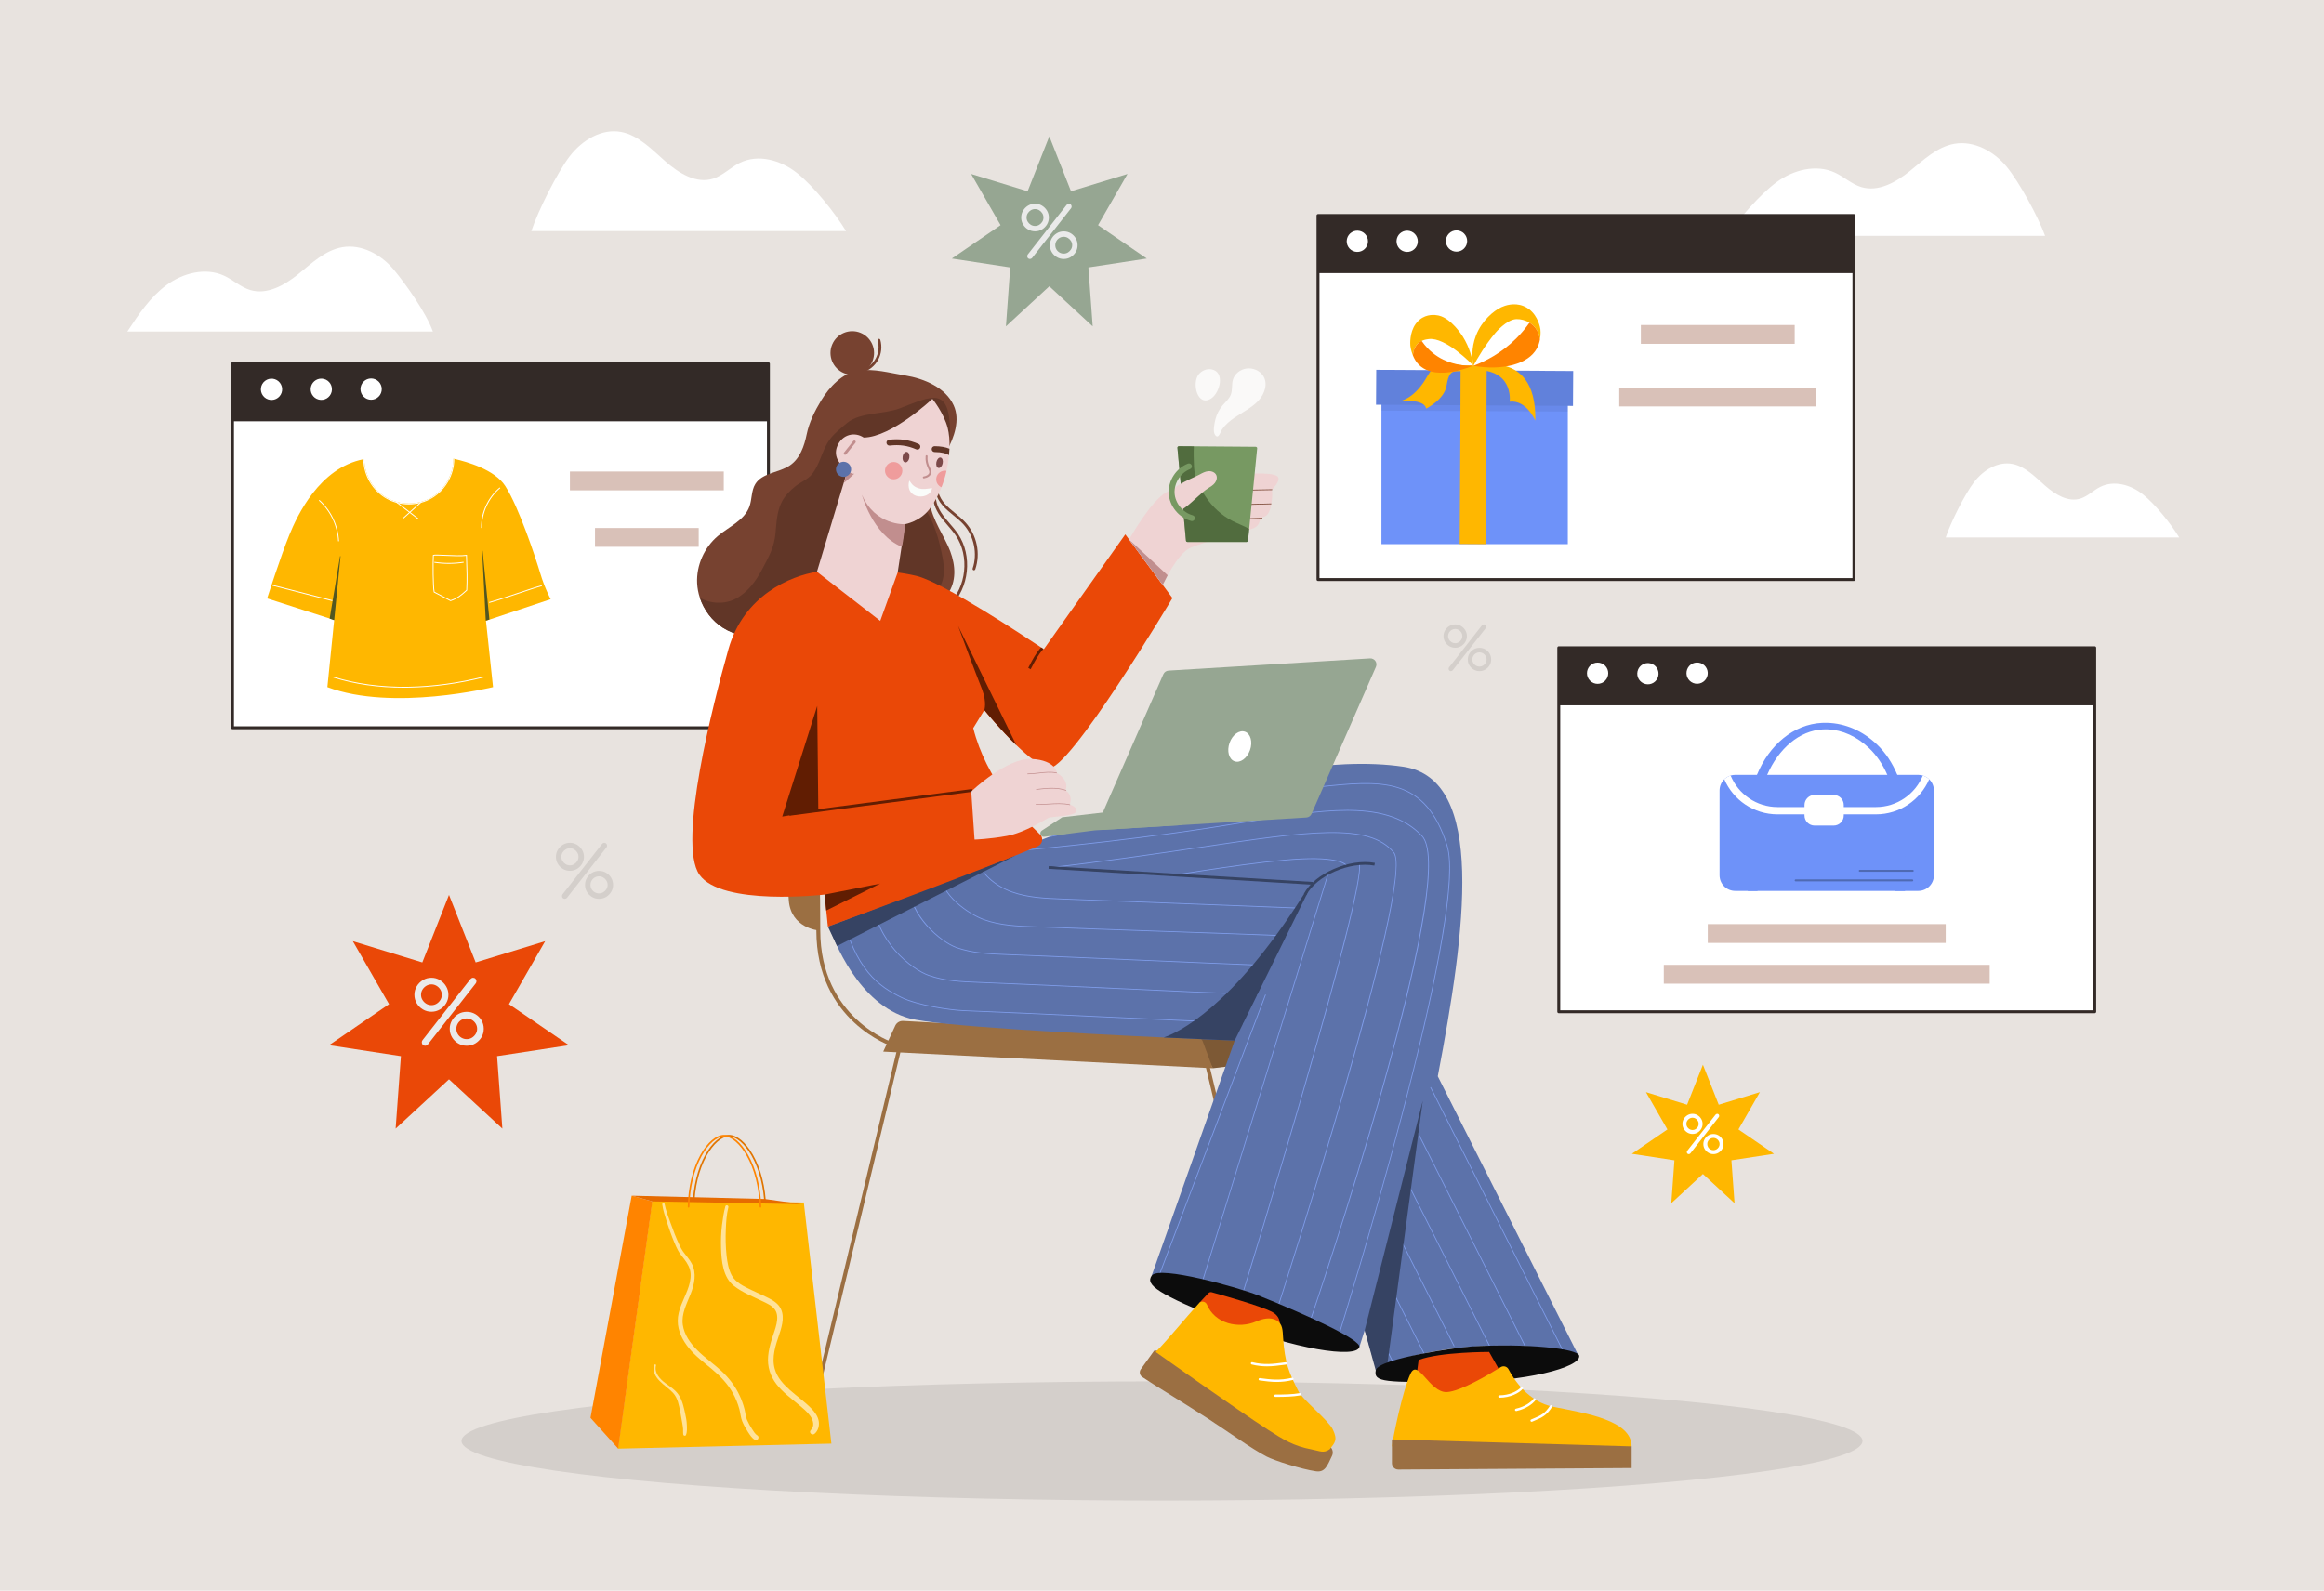 <svg version="1.1" id="illustration" xmlns="http://www.w3.org/2000/svg" xmlns:xlink="http://www.w3.org/1999/xlink" x="0px" y="0px" viewBox="0 0 4947 3387" style="enable-background:new 0 0 4947 3387;" xml:space="preserve">
<rect id="background_9_" style="fill:#E8E3DF;" width="4947" height="3387"></rect>
<ellipse id="shadow" style="fill:#D4CFCB;" cx="2473.5" cy="3068.176" rx="1491.103" ry="126.828"></ellipse>
<g id="clouds">
	<defs>
		<filter id="Adobe_OpacityMaskFilter" filterUnits="userSpaceOnUse" x="3677.142" y="304.849" width="676.18" height="197.347">
			<feFlood style="flood-color:white;flood-opacity:1" result="back"></feFlood>
			<feBlend in="SourceGraphic" in2="back" mode="normal"></feBlend>
		</filter>
	</defs>
	<mask maskUnits="userSpaceOnUse" x="3677.142" y="304.849" width="676.18" height="197.347" id="SVGID_1_">
		<g style="filter:url(#Adobe_OpacityMaskFilter);">
			<defs>
				
					<filter id="Adobe_OpacityMaskFilter_00000176748759738368010030000000685521711809555375_" filterUnits="userSpaceOnUse" x="3677.142" y="304.849" width="676.18" height="197.347">
					<feFlood style="flood-color:white;flood-opacity:1" result="back"></feFlood>
					<feBlend in="SourceGraphic" in2="back" mode="normal"></feBlend>
				</filter>
			</defs>
			<mask maskUnits="userSpaceOnUse" x="3677.142" y="304.849" width="676.18" height="197.347" id="SVGID_1_">
				<g style="filter:url(#Adobe_OpacityMaskFilter_00000176748759738368010030000000685521711809555375_);">
				</g>
			</mask>
			
				<linearGradient id="SVGID_00000042011778215045007960000017390826015911549091_" gradientUnits="userSpaceOnUse" x1="4015.232" y1="358.47" x2="4015.232" y2="541.448">
				<stop offset="0.211" style="stop-color:#FFFFFF"></stop>
				<stop offset="0.261" style="stop-color:#E3E3E3"></stop>
				<stop offset="0.413" style="stop-color:#949494"></stop>
				<stop offset="0.549" style="stop-color:#545454"></stop>
				<stop offset="0.663" style="stop-color:#272727"></stop>
				<stop offset="0.75" style="stop-color:#0A0A0A"></stop>
				<stop offset="0.801" style="stop-color:#000000"></stop>
			</linearGradient>
			<path style="mask:url(#SVGID_1_);fill:url(#SVGID_00000042011778215045007960000017390826015911549091_);" d="M3677.142,502.197
				c24.122-36.652,69.544-88.585,104.903-114.565c35.359-25.98,83.969-38.512,123.824-20.161
				c19.551,9.002,35.865,24.746,56.484,30.922c36.051,10.8,73.607-10.369,102.888-34.011c29.281-23.642,58.046-51.785,95.127-58.212
				c41.574-7.206,83.729,15.936,110.722,48.366c26.993,32.43,67.972,107.949,82.231,147.66h-590.135H3677.142z"></path>
		</g>
	</mask>
	
		<linearGradient id="SVGID_00000054241880868067067770000017068849472577664188_" gradientUnits="userSpaceOnUse" x1="4015.232" y1="358.47" x2="4015.232" y2="541.448">
		<stop offset="0.211" style="stop-color:#FFFFFF"></stop>
		<stop offset="0.801" style="stop-color:#FFFFFF"></stop>
	</linearGradient>
	<path style="fill:url(#SVGID_00000054241880868067067770000017068849472577664188_);" d="M3677.142,502.197
		c24.122-36.652,69.544-88.585,104.903-114.565c35.359-25.98,83.969-38.512,123.824-20.161
		c19.551,9.002,35.865,24.746,56.484,30.922c36.051,10.8,73.607-10.369,102.888-34.011c29.281-23.642,58.046-51.785,95.127-58.212
		c41.574-7.206,83.729,15.936,110.722,48.366c26.993,32.43,67.972,107.949,82.231,147.66h-590.135H3677.142z"></path>
	<defs>
		
			<filter id="Adobe_OpacityMaskFilter_00000177468902012324189560000008613869400752422059_" filterUnits="userSpaceOnUse" x="271.067" y="525.067" width="650.435" height="180.876">
			<feFlood style="flood-color:white;flood-opacity:1" result="back"></feFlood>
			<feBlend in="SourceGraphic" in2="back" mode="normal"></feBlend>
		</filter>
	</defs>
	
		<mask maskUnits="userSpaceOnUse" x="271.067" y="525.067" width="650.435" height="180.876" id="SVGID_00000116213820240000539740000017171784234168131502_">
		<g style="filter:url(#Adobe_OpacityMaskFilter_00000177468902012324189560000008613869400752422059_);">
			<defs>
				
					<filter id="Adobe_OpacityMaskFilter_00000161619734934333700370000005077220942638441862_" filterUnits="userSpaceOnUse" x="271.067" y="525.067" width="650.435" height="180.876">
					<feFlood style="flood-color:white;flood-opacity:1" result="back"></feFlood>
					<feBlend in="SourceGraphic" in2="back" mode="normal"></feBlend>
				</filter>
			</defs>
			
				<mask maskUnits="userSpaceOnUse" x="271.067" y="525.067" width="650.435" height="180.876" id="SVGID_00000116213820240000539740000017171784234168131502_">
				<g style="filter:url(#Adobe_OpacityMaskFilter_00000161619734934333700370000005077220942638441862_);">
				</g>
			</mask>
			
				<linearGradient id="SVGID_00000060733819795772339040000001713099730272506508_" gradientUnits="userSpaceOnUse" x1="596.285" y1="574.212" x2="596.285" y2="741.919">
				<stop offset="0.095" style="stop-color:#FFFFFF"></stop>
				<stop offset="0.149" style="stop-color:#DFDFDF"></stop>
				<stop offset="0.259" style="stop-color:#A5A5A5"></stop>
				<stop offset="0.368" style="stop-color:#727272"></stop>
				<stop offset="0.474" style="stop-color:#494949"></stop>
				<stop offset="0.578" style="stop-color:#292929"></stop>
				<stop offset="0.677" style="stop-color:#121212"></stop>
				<stop offset="0.771" style="stop-color:#050505"></stop>
				<stop offset="0.854" style="stop-color:#000000"></stop>
			</linearGradient>
			
				<path style="mask:url(#SVGID_00000116213820240000539740000017171784234168131502_);fill:url(#SVGID_00000060733819795772339040000001713099730272506508_);" d="M271.067,705.943c23.859-36.252,48.462-73.301,83.436-98.997c34.974-25.696,83.052-38.092,122.473-19.94
				c19.338,8.904,35.473,24.475,55.867,30.585c35.658,10.682,72.804-10.256,101.765-33.64c28.961-23.384,57.413-51.22,94.089-57.577
				c41.12-7.127,82.815,15.763,109.513,47.838c26.698,32.076,69.187,92.454,83.291,131.732H337.807H271.067z"></path>
		</g>
	</mask>
	
		<linearGradient id="SVGID_00000152944311343143526930000013364497345944115900_" gradientUnits="userSpaceOnUse" x1="596.285" y1="574.212" x2="596.285" y2="741.919">
		<stop offset="0.095" style="stop-color:#FFFFFF"></stop>
		<stop offset="0.854" style="stop-color:#FFFFFF"></stop>
	</linearGradient>
	<path style="fill:url(#SVGID_00000152944311343143526930000013364497345944115900_);" d="M271.067,705.943
		c23.859-36.252,48.462-73.301,83.436-98.997c34.974-25.696,83.052-38.092,122.473-19.94c19.338,8.904,35.473,24.475,55.867,30.585
		c35.658,10.682,72.804-10.256,101.765-33.64c28.961-23.384,57.413-51.22,94.089-57.577c41.12-7.127,82.815,15.763,109.513,47.838
		c26.698,32.076,69.187,92.454,83.291,131.732H337.807H271.067z"></path>
	<defs>
		
			<filter id="Adobe_OpacityMaskFilter_00000125562644049511505530000000013679084556366721_" filterUnits="userSpaceOnUse" x="2891.928" y="757.441" width="453.254" height="126.043">
			<feFlood style="flood-color:white;flood-opacity:1" result="back"></feFlood>
			<feBlend in="SourceGraphic" in2="back" mode="normal"></feBlend>
		</filter>
	</defs>
	
		<mask maskUnits="userSpaceOnUse" x="2891.928" y="757.441" width="453.254" height="126.043" id="SVGID_00000049943758336472296440000003884990395717976738_">
		<g style="filter:url(#Adobe_OpacityMaskFilter_00000125562644049511505530000000013679084556366721_);">
			<defs>
				
					<filter id="Adobe_OpacityMaskFilter_00000117643459866268519030000008943677460246834594_" filterUnits="userSpaceOnUse" x="2891.928" y="757.441" width="453.254" height="126.043">
					<feFlood style="flood-color:white;flood-opacity:1" result="back"></feFlood>
					<feBlend in="SourceGraphic" in2="back" mode="normal"></feBlend>
				</filter>
			</defs>
			
				<mask maskUnits="userSpaceOnUse" x="2891.928" y="757.441" width="453.254" height="126.043" id="SVGID_00000049943758336472296440000003884990395717976738_">
				<g style="filter:url(#Adobe_OpacityMaskFilter_00000117643459866268519030000008943677460246834594_);">
				</g>
			</mask>
			
				<linearGradient id="SVGID_00000022518123887145002020000006686087693850070666_" gradientUnits="userSpaceOnUse" x1="3118.555" y1="791.688" x2="3118.555" y2="908.554">
				<stop offset="0.095" style="stop-color:#FFFFFF"></stop>
				<stop offset="0.149" style="stop-color:#DFDFDF"></stop>
				<stop offset="0.259" style="stop-color:#A5A5A5"></stop>
				<stop offset="0.368" style="stop-color:#727272"></stop>
				<stop offset="0.474" style="stop-color:#494949"></stop>
				<stop offset="0.578" style="stop-color:#292929"></stop>
				<stop offset="0.677" style="stop-color:#121212"></stop>
				<stop offset="0.771" style="stop-color:#050505"></stop>
				<stop offset="0.854" style="stop-color:#000000"></stop>
			</linearGradient>
			
				<path style="mask:url(#SVGID_00000049943758336472296440000003884990395717976738_);fill:url(#SVGID_00000022518123887145002020000006686087693850070666_);" d="M2891.928,883.484c16.626-25.262,33.771-51.08,58.142-68.986c24.371-17.906,57.875-26.544,85.345-13.896
				c13.475,6.205,24.719,17.056,38.931,21.313c24.848,7.444,50.733-7.147,70.915-23.442c20.182-16.295,40.008-35.693,65.566-40.122
				c28.654-4.966,57.709,10.984,76.314,33.336c18.605,22.352,48.213,64.426,58.042,91.797h-406.746H2891.928z"></path>
		</g>
	</mask>
	
		<linearGradient id="SVGID_00000041293797098131352980000016065509364002559105_" gradientUnits="userSpaceOnUse" x1="3118.555" y1="791.688" x2="3118.555" y2="908.554">
		<stop offset="0.095" style="stop-color:#FFFFFF"></stop>
		<stop offset="0.854" style="stop-color:#FFFFFF"></stop>
	</linearGradient>
	<path style="fill:url(#SVGID_00000041293797098131352980000016065509364002559105_);" d="M2891.928,883.484
		c16.626-25.262,33.771-51.08,58.142-68.986c24.371-17.906,57.875-26.544,85.345-13.896c13.475,6.205,24.719,17.056,38.931,21.313
		c24.848,7.444,50.733-7.147,70.915-23.442c20.182-16.295,40.008-35.693,65.566-40.122c28.654-4.966,57.709,10.984,76.314,33.336
		c18.605,22.352,48.213,64.426,58.042,91.797h-406.746H2891.928z"></path>
	<defs>
		
			<filter id="Adobe_OpacityMaskFilter_00000163048035091783410040000006138566672875367554_" filterUnits="userSpaceOnUse" x="1131.005" y="279.571" width="669.909" height="212.478">
			<feFlood style="flood-color:white;flood-opacity:1" result="back"></feFlood>
			<feBlend in="SourceGraphic" in2="back" mode="normal"></feBlend>
		</filter>
	</defs>
	
		<mask maskUnits="userSpaceOnUse" x="1131.005" y="279.571" width="669.909" height="212.478" id="SVGID_00000016059347391110105550000008129458412323129987_">
		<g style="filter:url(#Adobe_OpacityMaskFilter_00000163048035091783410040000006138566672875367554_);">
			<defs>
				
					<filter id="Adobe_OpacityMaskFilter_00000048489445456724566320000017923821513594581906_" filterUnits="userSpaceOnUse" x="1131.005" y="279.571" width="669.909" height="212.478">
					<feFlood style="flood-color:white;flood-opacity:1" result="back"></feFlood>
					<feBlend in="SourceGraphic" in2="back" mode="normal"></feBlend>
				</filter>
			</defs>
			
				<mask maskUnits="userSpaceOnUse" x="1131.005" y="279.571" width="669.909" height="212.478" id="SVGID_00000016059347391110105550000008129458412323129987_">
				<g style="filter:url(#Adobe_OpacityMaskFilter_00000048489445456724566320000017923821513594581906_);">
				</g>
			</mask>
			
				<linearGradient id="SVGID_00000152231905772461374850000003990582275619380873_" gradientUnits="userSpaceOnUse" x1="4210.481" y1="337.303" x2="4210.481" y2="534.31" gradientTransform="matrix(-1 0 0 1 5676.441 0)">
				<stop offset="0" style="stop-color:#FFFFFF"></stop>
				<stop offset="0.073" style="stop-color:#E3E3E3"></stop>
				<stop offset="0.298" style="stop-color:#949494"></stop>
				<stop offset="0.498" style="stop-color:#545454"></stop>
				<stop offset="0.665" style="stop-color:#272727"></stop>
				<stop offset="0.794" style="stop-color:#0A0A0A"></stop>
				<stop offset="0.868" style="stop-color:#000000"></stop>
			</linearGradient>
			
				<path style="mask:url(#SVGID_00000016059347391110105550000008129458412323129987_);fill:url(#SVGID_00000152231905772461374850000003990582275619380873_);" d="M1800.914,492.049c-23.898-39.462-68.899-95.377-103.93-123.349s-83.19-41.465-122.676-21.706
				c-19.37,9.693-35.532,26.643-55.96,33.293c-35.717,11.628-72.925-11.164-101.934-36.619
				c-29.009-25.455-57.508-55.755-94.245-62.675c-41.188-7.758-82.952,17.158-109.695,52.074
				c-26.743,34.916-67.342,116.226-81.469,158.982h584.662H1800.914z"></path>
		</g>
	</mask>
	
		<linearGradient id="SVGID_00000044863036584403435700000018435828865826134712_" gradientUnits="userSpaceOnUse" x1="4210.481" y1="337.303" x2="4210.481" y2="534.31" gradientTransform="matrix(-1 0 0 1 5676.441 0)">
		<stop offset="0" style="stop-color:#FFFFFF"></stop>
		<stop offset="0.868" style="stop-color:#FFFFFF"></stop>
	</linearGradient>
	<path style="fill:url(#SVGID_00000044863036584403435700000018435828865826134712_);" d="M1800.914,492.049
		c-23.898-39.462-68.899-95.377-103.93-123.349s-83.19-41.465-122.676-21.706c-19.37,9.693-35.532,26.643-55.96,33.293
		c-35.717,11.628-72.925-11.164-101.934-36.619c-29.009-25.455-57.508-55.755-94.245-62.675
		c-41.188-7.758-82.952,17.158-109.695,52.074c-26.743,34.916-67.342,116.226-81.469,158.982h584.662H1800.914z"></path>
	<defs>
		
			<filter id="Adobe_OpacityMaskFilter_00000161625324089916289320000006832894936658515850_" filterUnits="userSpaceOnUse" x="4141.792" y="986.745" width="496.981" height="157.63">
			<feFlood style="flood-color:white;flood-opacity:1" result="back"></feFlood>
			<feBlend in="SourceGraphic" in2="back" mode="normal"></feBlend>
		</filter>
	</defs>
	
		<mask maskUnits="userSpaceOnUse" x="4141.792" y="986.745" width="496.981" height="157.63" id="SVGID_00000127005977264256136870000009545882585128703136_">
		<g style="filter:url(#Adobe_OpacityMaskFilter_00000161625324089916289320000006832894936658515850_);">
			<defs>
				
					<filter id="Adobe_OpacityMaskFilter_00000150066763249460418530000006008858693354141837_" filterUnits="userSpaceOnUse" x="4141.792" y="986.745" width="496.981" height="157.63">
					<feFlood style="flood-color:white;flood-opacity:1" result="back"></feFlood>
					<feBlend in="SourceGraphic" in2="back" mode="normal"></feBlend>
				</filter>
			</defs>
			
				<mask maskUnits="userSpaceOnUse" x="4141.792" y="986.745" width="496.981" height="157.63" id="SVGID_00000127005977264256136870000009545882585128703136_">
				<g style="filter:url(#Adobe_OpacityMaskFilter_00000150066763249460418530000006008858693354141837_);">
				</g>
			</mask>
			
				<linearGradient id="SVGID_00000067235906541510115570000018002131321375060653_" gradientUnits="userSpaceOnUse" x1="1286.158" y1="1029.574" x2="1286.158" y2="1175.726" gradientTransform="matrix(-1 0 0 1 5676.441 0)">
				<stop offset="0" style="stop-color:#FFFFFF"></stop>
				<stop offset="0.073" style="stop-color:#E3E3E3"></stop>
				<stop offset="0.298" style="stop-color:#949494"></stop>
				<stop offset="0.498" style="stop-color:#545454"></stop>
				<stop offset="0.665" style="stop-color:#272727"></stop>
				<stop offset="0.794" style="stop-color:#0A0A0A"></stop>
				<stop offset="0.868" style="stop-color:#000000"></stop>
			</linearGradient>
			
				<path style="mask:url(#SVGID_00000127005977264256136870000009545882585128703136_);fill:url(#SVGID_00000067235906541510115570000018002131321375060653_);" d="M4638.773,1144.374c-17.729-29.275-51.113-70.757-77.102-91.508s-61.716-30.761-91.009-16.103
				c-14.37,7.191-26.36,19.765-41.515,24.699c-26.497,8.626-54.1-8.282-75.621-27.166c-21.521-18.884-42.663-41.363-69.917-46.496
				c-30.556-5.755-61.539,12.729-81.378,38.632c-19.839,25.903-49.958,86.224-60.439,117.943h433.739H4638.773z"></path>
		</g>
	</mask>
	
		<linearGradient id="SVGID_00000163757828508522950780000012030661849391491004_" gradientUnits="userSpaceOnUse" x1="1286.158" y1="1029.574" x2="1286.158" y2="1175.726" gradientTransform="matrix(-1 0 0 1 5676.441 0)">
		<stop offset="0" style="stop-color:#FFFFFF"></stop>
		<stop offset="0.868" style="stop-color:#FFFFFF"></stop>
	</linearGradient>
	<path style="fill:url(#SVGID_00000163757828508522950780000012030661849391491004_);" d="M4638.773,1144.374
		c-17.729-29.275-51.113-70.757-77.102-91.508s-61.716-30.761-91.009-16.103c-14.37,7.191-26.36,19.765-41.515,24.699
		c-26.497,8.626-54.1-8.282-75.621-27.166c-21.521-18.884-42.663-41.363-69.917-46.496c-30.556-5.755-61.539,12.729-81.378,38.632
		c-19.839,25.903-49.958,86.224-60.439,117.943h433.739H4638.773z"></path>
</g>
<g id="decor">
	<g>
		<polygon style="fill:#EA4807;" points="955.75,1905.464 1012.546,2049.33 1160.437,2004.036 1083.37,2138.141 1210.991,2225.526 
			1058.093,2248.885 1069.343,2403.148 955.75,2298.172 842.157,2403.148 853.406,2248.885 700.508,2225.526 828.129,2138.141 
			751.062,2004.036 898.953,2049.33"></polygon>
		<g>
			<path style="fill:#EAEAEA;" d="M918.438,2154.306c-6.665,0-12.748-1.635-18.239-4.906c-5.493-3.27-9.877-7.654-13.146-13.146
				c-3.271-5.491-4.906-11.51-4.906-18.054c0-6.541,1.635-12.559,4.906-18.054c3.27-5.491,7.653-9.906,13.146-13.239
				c5.491-3.332,11.574-5,18.239-5c6.543,0,12.56,1.668,18.054,5c5.491,3.332,9.875,7.747,13.146,13.239
				c3.27,5.495,4.908,11.513,4.908,18.054c0,6.544-1.638,12.563-4.908,18.054c-3.271,5.493-7.655,9.876-13.146,13.146
				C930.997,2152.671,924.98,2154.306,918.438,2154.306z M918.438,2140.233c3.95,0,7.592-1.019,10.925-3.056
				c3.334-2.035,6.019-4.721,8.056-8.054c2.037-3.332,3.055-6.973,3.055-10.925c0-4.074-1.018-7.777-3.055-11.109
				c-2.037-3.334-4.755-6.019-8.148-8.056c-3.397-2.037-7.008-3.055-10.832-3.055c-3.952,0-7.622,1.019-11.017,3.055
				c-3.397,2.037-6.109,4.722-8.146,8.056c-2.037,3.332-3.055,7.035-3.055,11.109c0,3.952,1.018,7.593,3.055,10.925
				c2.037,3.332,4.721,6.019,8.054,8.054C910.661,2139.215,914.365,2140.233,918.438,2140.233z M904.92,2226.705
				c-1.976,0-3.642-0.677-4.998-2.037c-1.36-1.356-2.037-3.083-2.037-5.185c0-1.851,0.555-3.454,1.666-4.814l101.655-129.8
				c0.862-0.862,1.758-1.574,2.685-2.129s1.945-0.834,3.055-0.834c2.098,0,3.825,0.712,5.185,2.131
				c1.356,1.421,2.037,3.179,2.037,5.277c0,1.605-0.434,3.026-1.297,4.259l-102.395,130.724
				C908.871,2225.904,907.018,2226.705,904.92,2226.705z M993.429,2226.705c-6.544,0-12.561-1.635-18.054-4.906
				c-5.493-3.269-9.877-7.622-13.146-13.054c-3.271-5.432-4.906-11.48-4.906-18.146c0-6.542,1.635-12.56,4.906-18.054
				c3.27-5.491,7.62-9.875,13.054-13.146c5.43-3.27,11.48-4.906,18.146-4.906s12.744,1.605,18.239,4.814
				c5.491,3.21,9.875,7.563,13.146,13.054c3.27,5.495,4.908,11.572,4.908,18.239s-1.638,12.715-4.908,18.146
				c-3.271,5.432-7.655,9.784-13.146,13.054C1006.173,2225.07,1000.095,2226.705,993.429,2226.705z M993.429,2212.632
				c4.074,0,7.777-1.018,11.109-3.055c3.334-2.037,6.019-4.721,8.056-8.054c2.037-3.334,3.055-6.973,3.055-10.925
				c0-3.95-1.018-7.592-3.055-10.925c-2.037-3.334-4.755-6.019-8.148-8.055c-3.397-2.035-7.068-3.054-11.017-3.054
				c-3.952,0-7.624,0.989-11.017,2.961c-3.397,1.976-6.081,4.661-8.054,8.055c-1.978,3.397-2.963,7.067-2.963,11.017
				c0,4.074,0.985,7.777,2.963,11.109c1.973,3.332,4.657,5.989,8.054,7.961C985.805,2211.645,989.477,2212.632,993.429,2212.632z"></path>
		</g>
	</g>
	<g>
		<path style="fill:#D4CFCB;" d="M1213.259,1854.217c-5.495,0-10.51-1.348-15.037-4.045c-4.529-2.696-8.143-6.31-10.839-10.839
			c-2.697-4.527-4.045-9.49-4.045-14.885c0-5.393,1.348-10.355,4.045-14.885c2.696-4.527,6.31-8.167,10.839-10.915
			c4.527-2.747,9.543-4.123,15.037-4.123c5.394,0,10.355,1.375,14.885,4.123c4.527,2.747,8.142,6.388,10.839,10.915
			c2.696,4.53,4.046,9.492,4.046,14.885c0,5.396-1.351,10.358-4.046,14.885c-2.697,4.529-6.312,8.143-10.839,10.839
			C1223.614,1852.869,1218.653,1854.217,1213.259,1854.217z M1213.259,1842.615c3.257,0,6.26-0.84,9.007-2.519
			c2.749-1.678,4.962-3.893,6.642-6.64s2.519-5.749,2.519-9.007c0-3.359-0.84-6.412-2.519-9.159
			c-1.679-2.749-3.92-4.962-6.718-6.642c-2.8-1.679-5.778-2.519-8.931-2.519c-3.258,0-6.284,0.84-9.083,2.519
			c-2.801,1.679-5.037,3.893-6.716,6.642c-1.68,2.747-2.519,5.801-2.519,9.159c0,3.258,0.84,6.26,2.519,9.007
			c1.679,2.747,3.893,4.962,6.64,6.64C1206.847,1841.775,1209.901,1842.615,1213.259,1842.615z M1202.114,1913.909
			c-1.629,0-3.003-0.558-4.121-1.679c-1.121-1.118-1.679-2.542-1.679-4.275c0-1.526,0.458-2.848,1.374-3.969l83.812-107.017
			c0.711-0.711,1.45-1.298,2.214-1.756s1.603-0.688,2.519-0.688c1.73,0,3.154,0.587,4.275,1.757c1.118,1.171,1.68,2.621,1.68,4.351
			c0,1.323-0.358,2.495-1.069,3.511l-84.422,107.779C1205.371,1913.248,1203.844,1913.909,1202.114,1913.909z M1275.088,1913.909
			c-5.396,0-10.356-1.348-14.885-4.045c-4.529-2.696-8.143-6.284-10.839-10.763c-2.697-4.478-4.045-9.465-4.045-14.961
			c0-5.394,1.348-10.355,4.045-14.885c2.696-4.527,6.283-8.142,10.763-10.839c4.477-2.696,9.465-4.045,14.961-4.045
			s10.507,1.323,15.037,3.969c4.527,2.647,8.142,6.235,10.839,10.763c2.696,4.53,4.046,9.541,4.046,15.037
			c0,5.496-1.351,10.483-4.046,14.961c-2.697,4.478-6.312,8.067-10.839,10.763
			C1285.595,1912.561,1280.584,1913.909,1275.088,1913.909z M1275.088,1902.306c3.359,0,6.412-0.84,9.159-2.519
			c2.749-1.68,4.962-3.893,6.642-6.64c1.68-2.749,2.519-5.749,2.519-9.007c0-3.257-0.84-6.26-2.519-9.007
			c-1.679-2.749-3.92-4.962-6.718-6.642c-2.801-1.678-5.828-2.518-9.083-2.518c-3.258,0-6.286,0.815-9.083,2.442
			c-2.801,1.629-5.014,3.843-6.64,6.642c-1.631,2.801-2.443,5.826-2.443,9.083c0,3.359,0.813,6.412,2.443,9.159
			c1.626,2.747,3.84,4.938,6.64,6.564C1268.802,1901.492,1271.829,1902.306,1275.088,1902.306z"></path>
	</g>
	<g>
		<path style="fill:#D4CFCB;" d="M3097.694,1379.265c-4.58,0-8.761-1.124-12.535-3.372c-3.775-2.247-6.788-5.26-9.035-9.035
			c-2.248-3.774-3.372-7.911-3.372-12.408c0-4.495,1.124-8.632,3.372-12.409c2.247-3.774,5.26-6.808,9.035-9.099
			c3.774-2.29,7.955-3.437,12.535-3.437c4.497,0,8.632,1.146,12.409,3.437c3.774,2.29,6.787,5.325,9.035,9.099
			c2.247,3.776,3.373,7.913,3.373,12.409c0,4.498-1.126,8.634-3.373,12.408c-2.249,3.775-5.261,6.788-9.035,9.035
			C3106.326,1378.142,3102.191,1379.265,3097.694,1379.265z M3097.694,1369.593c2.715,0,5.219-0.7,7.509-2.1
			c2.292-1.399,4.137-3.245,5.537-5.535c1.4-2.29,2.1-4.792,2.1-7.509c0-2.8-0.7-5.345-2.1-7.635c-1.4-2.292-3.268-4.137-5.6-5.537
			c-2.335-1.4-4.816-2.1-7.445-2.1c-2.716,0-5.239,0.7-7.572,2.1c-2.334,1.4-4.199,3.245-5.599,5.537c-1.4,2.29-2.1,4.835-2.1,7.635
			c0,2.716,0.7,5.218,2.1,7.509c1.4,2.29,3.245,4.136,5.535,5.535C3092.349,1368.893,3094.896,1369.593,3097.694,1369.593z
			 M3088.404,1429.025c-1.358,0-2.503-0.465-3.436-1.4c-0.934-0.932-1.4-2.119-1.4-3.563c0-1.272,0.382-2.374,1.145-3.309
			l69.867-89.211c0.592-0.592,1.208-1.082,1.845-1.463c0.637-0.382,1.337-0.573,2.1-0.573c1.442,0,2.629,0.489,3.563,1.465
			c0.932,0.976,1.4,2.185,1.4,3.627c0,1.103-0.298,2.08-0.892,2.927l-70.375,89.846
			C3091.119,1428.474,3089.846,1429.025,3088.404,1429.025z M3149.236,1429.025c-4.498,0-8.633-1.124-12.408-3.372
			c-3.775-2.247-6.788-5.239-9.035-8.972c-2.249-3.733-3.372-7.89-3.372-12.472c0-4.497,1.123-8.632,3.372-12.408
			c2.247-3.774,5.237-6.787,8.972-9.035c3.732-2.247,7.89-3.372,12.472-3.372c4.582,0,8.759,1.103,12.535,3.308
			c3.774,2.207,6.787,5.198,9.035,8.972c2.247,3.776,3.373,7.954,3.373,12.535s-1.126,8.739-3.373,12.472
			c-2.248,3.733-5.261,6.725-9.035,8.972C3157.994,1427.901,3153.817,1429.025,3149.236,1429.025z M3149.236,1419.353
			c2.8,0,5.345-0.7,7.635-2.1c2.292-1.4,4.137-3.245,5.537-5.535c1.4-2.291,2.1-4.792,2.1-7.509c0-2.715-0.7-5.218-2.1-7.509
			c-1.4-2.291-3.268-4.137-5.6-5.536c-2.335-1.399-4.858-2.099-7.572-2.099c-2.716,0-5.24,0.68-7.572,2.035
			c-2.334,1.358-4.18,3.203-5.535,5.536c-1.36,2.335-2.037,4.857-2.037,7.572c0,2.8,0.677,5.345,2.037,7.635
			c1.355,2.29,3.201,4.116,5.535,5.472C3143.996,1418.674,3146.519,1419.353,3149.236,1419.353z"></path>
	</g>
	<g>
		<polygon style="fill:#FFB700;" points="3624.924,2267.048 3658.581,2352.3 3746.218,2325.46 3700.55,2404.927 3776.175,2456.71 
			3685.571,2470.552 3692.237,2561.965 3624.924,2499.758 3557.612,2561.965 3564.278,2470.552 3473.674,2456.71 3549.299,2404.927 
			3503.631,2325.46 3591.268,2352.3"></polygon>
		<g>
			<path style="fill:#FFFFFF;" d="M3602.814,2414.506c-3.949,0-7.554-0.969-10.808-2.907c-3.255-1.938-5.853-4.535-7.79-7.79
				c-1.938-3.254-2.907-6.82-2.907-10.698c0-3.876,0.969-7.442,2.907-10.698c1.938-3.254,4.535-5.87,7.79-7.845
				c3.254-1.975,6.859-2.963,10.808-2.963c3.877,0,7.442,0.988,10.698,2.963c3.254,1.975,5.852,4.591,7.79,7.845
				c1.938,3.256,2.908,6.822,2.908,10.698c0,3.878-0.971,7.445-2.908,10.698c-1.938,3.255-4.536,5.853-7.79,7.79
				C3610.257,2413.538,3606.691,2414.506,3602.814,2414.506z M3602.814,2406.167c2.341,0,4.499-0.604,6.474-1.811
				c1.976-1.206,3.567-2.798,4.773-4.772c1.207-1.975,1.811-4.132,1.811-6.474c0-2.414-0.604-4.608-1.811-6.583
				c-1.207-1.976-2.817-3.567-4.828-4.773c-2.013-1.207-4.152-1.811-6.419-1.811c-2.342,0-4.517,0.604-6.529,1.811
				c-2.013,1.207-3.62,2.798-4.827,4.773c-1.207,1.975-1.811,4.169-1.811,6.583c0,2.342,0.604,4.499,1.811,6.474
				s2.798,3.566,4.772,4.772C3598.206,2405.564,3600.401,2406.167,3602.814,2406.167z M3594.804,2457.408
				c-1.171,0-2.158-0.401-2.962-1.207c-0.806-0.804-1.207-1.827-1.207-3.072c0-1.097,0.329-2.047,0.987-2.853l60.238-76.917
				c0.511-0.511,1.042-0.933,1.591-1.262c0.549-0.329,1.152-0.494,1.811-0.494c1.243,0,2.267,0.422,3.072,1.263
				c0.804,0.842,1.207,1.884,1.207,3.127c0,0.951-0.257,1.793-0.769,2.523l-60.677,77.464
				C3597.145,2456.934,3596.047,2457.408,3594.804,2457.408z M3647.252,2457.408c-3.878,0-7.444-0.969-10.698-2.907
				c-3.255-1.938-5.853-4.517-7.79-7.735c-1.939-3.219-2.907-6.803-2.907-10.753c0-3.877,0.969-7.443,2.907-10.698
				c1.938-3.254,4.516-5.852,7.735-7.79c3.218-1.938,6.803-2.907,10.753-2.907s7.552,0.951,10.808,2.853
				c3.254,1.902,5.852,4.482,7.79,7.736c1.938,3.256,2.908,6.857,2.908,10.808c0,3.95-0.971,7.534-2.908,10.753
				c-1.938,3.219-4.536,5.798-7.79,7.735C3654.804,2456.44,3651.203,2457.408,3647.252,2457.408z M3647.252,2449.07
				c2.414,0,4.608-0.604,6.583-1.811c1.976-1.207,3.566-2.798,4.773-4.772c1.207-1.976,1.811-4.132,1.811-6.474
				c0-2.341-0.604-4.499-1.811-6.474c-1.207-1.976-2.818-3.566-4.828-4.773c-2.013-1.206-4.189-1.81-6.529-1.81
				c-2.342,0-4.518,0.586-6.528,1.755c-2.013,1.171-3.604,2.762-4.773,4.773c-1.172,2.013-1.756,4.188-1.756,6.529
				c0,2.414,0.584,4.608,1.756,6.583c1.169,1.975,2.76,3.549,4.773,4.718C3642.735,2448.485,3644.91,2449.07,3647.252,2449.07z"></path>
		</g>
	</g>
	<g>
		<polygon style="fill:#96A692;" points="2233.622,290.288 2279.796,407.247 2400.027,370.425 2337.374,479.448 2441.126,550.49 
			2316.824,569.481 2325.97,694.892 2233.622,609.549 2141.274,694.892 2150.419,569.481 2026.118,550.49 2129.87,479.448 
			2067.216,370.425 2187.448,407.247"></polygon>
		<g>
			<path style="fill:#EAEAEA;" d="M2203.288,492.59c-5.418,0-10.364-1.329-14.828-3.988c-4.465-2.658-8.029-6.222-10.688-10.688
				c-2.659-4.464-3.989-9.357-3.989-14.678c0-5.318,1.329-10.21,3.989-14.677c2.658-4.464,6.222-8.053,10.688-10.763
				c4.464-2.709,9.409-4.065,14.828-4.065c5.319,0,10.21,1.356,14.677,4.065c4.464,2.709,8.028,6.298,10.688,10.763
				c2.658,4.467,3.99,9.36,3.99,14.677c0,5.32-1.332,10.213-3.99,14.678c-2.66,4.465-6.223,8.029-10.688,10.688
				C2213.499,491.261,2208.607,492.59,2203.288,492.59z M2203.288,481.149c3.211,0,6.172-0.828,8.881-2.484
				c2.71-1.655,4.893-3.839,6.549-6.548c1.656-2.709,2.484-5.669,2.484-8.882c0-3.312-0.828-6.322-2.484-9.031
				c-1.656-2.711-3.865-4.893-6.624-6.549c-2.761-1.656-5.697-2.484-8.806-2.484c-3.213,0-6.197,0.828-8.957,2.484
				c-2.761,1.656-4.967,3.838-6.623,6.549c-1.656,2.709-2.484,5.72-2.484,9.031c0,3.213,0.828,6.173,2.484,8.882
				c1.656,2.709,3.838,4.893,6.548,6.548C2196.966,480.321,2199.977,481.149,2203.288,481.149z M2192.299,551.448
				c-1.606,0-2.961-0.551-4.063-1.656c-1.106-1.103-1.656-2.507-1.656-4.215c0-1.505,0.451-2.808,1.354-3.914l82.642-105.524
				c0.701-0.701,1.43-1.28,2.183-1.731s1.581-0.678,2.484-0.678c1.705,0,3.109,0.579,4.215,1.732
				c1.103,1.155,1.656,2.585,1.656,4.29c0,1.305-0.352,2.46-1.054,3.462l-83.244,106.275
				C2195.51,550.797,2194.004,551.448,2192.299,551.448z M2264.254,551.448c-5.32,0-10.212-1.329-14.677-3.989
				c-4.466-2.658-8.03-6.196-10.688-10.612c-2.659-4.416-3.989-9.333-3.989-14.753c0-5.319,1.329-10.211,3.989-14.677
				c2.658-4.464,6.195-8.028,10.613-10.688c4.414-2.658,9.333-3.988,14.752-3.988c5.42,0,10.361,1.305,14.828,3.914
				c4.464,2.61,8.028,6.148,10.688,10.612c2.658,4.467,3.99,9.408,3.99,14.828s-1.332,10.336-3.99,14.753
				c-2.659,4.416-6.223,7.954-10.688,10.612C2274.615,550.119,2269.674,551.448,2264.254,551.448z M2264.254,540.008
				c3.312,0,6.323-0.828,9.032-2.484c2.71-1.656,4.893-3.839,6.549-6.548c1.656-2.71,2.484-5.669,2.484-8.881
				c0-3.211-0.828-6.172-2.484-8.882c-1.656-2.71-3.865-4.893-6.624-6.549c-2.761-1.655-5.747-2.483-8.957-2.483
				c-3.213,0-6.198,0.804-8.956,2.408c-2.761,1.606-4.944,3.789-6.548,6.549c-1.608,2.761-2.409,5.745-2.409,8.956
				c0,3.312,0.801,6.323,2.409,9.032c1.604,2.709,3.786,4.869,6.548,6.472C2258.056,539.206,2261.041,540.008,2264.254,540.008z"></path>
		</g>
	</g>
</g>
<g id="screens">
	<g>
		<g>
			<rect x="494.909" y="774.525" style="fill:#FFFFFF;" width="1140.824" height="775.041"></rect>
			<rect x="494.909" y="774.525" style="fill:#332A27;" width="1140.824" height="122.572"></rect>
			<g>
				<path style="fill:#332A27;" d="M1635.733,1552.681H494.91c-1.721,0-3.116-1.395-3.116-3.116V774.525
					c0-1.721,1.395-3.116,3.116-3.116h1140.824c1.721,0,3.116,1.395,3.116,3.116v775.041
					C1638.849,1551.286,1637.454,1552.681,1635.733,1552.681z M498.025,1546.45h1134.592V777.641H498.025V1546.45z"></path>
			</g>
			<g>
				
					<ellipse transform="matrix(0.794 -0.608 0.608 0.794 -384.751 522.559)" style="fill:#FFFFFF;" cx="578.051" cy="828.532" rx="22.644" ry="22.644"></ellipse>
				
					<ellipse transform="matrix(0.246 -0.969 0.969 0.246 -287.196 1287.923)" style="fill:#FFFFFF;" cx="684.102" cy="828.532" rx="22.644" ry="22.644"></ellipse>
				
					<ellipse transform="matrix(0.707 -0.707 0.707 0.707 -354.43 801.394)" style="fill:#FFFFFF;" cx="790.152" cy="828.532" rx="22.644" ry="22.644"></ellipse>
			</g>
		</g>
		<g>
			<g>
				<path style="fill:#FFB700;" d="M1034.438,1321.768l15.038,141.339c0,0-213.196,52.475-352.605,0l14.476-142.974l-142.693-45.92
					c0,0,29.016-90.46,47.057-134.745c17.147-42.1,64.396-143.23,157.77-161.577c0.639-0.128,1.278-0.243,1.929-0.371
					c-0.013,16.316,4.51,32.722,13.058,47.492c8.624,14.86,20.737,26.998,35.047,35.098c14.31,8.1,30.933,12.227,48.131,11.985
					c17.185-0.255,33.693-4.906,47.747-13.428c14.055-8.535,25.797-21.031,33.961-36.146c7.781-14.413,11.793-30.217,11.64-45.895
					c0.626,0.14,1.278,0.281,1.955,0.434c27.151,6.081,86.104,22.871,108.489,57.701c29.527,45.92,64.677,153.054,74.515,185.853
					c9.838,32.811,22.257,55.235,22.257,55.235L1034.438,1321.768z"></path>
			</g>
			<g>
				<g>
					<polygon style="fill:#515622;" points="711.356,1320.654 701.698,1317.225 723.919,1184.343 724.881,1184.439"></polygon>
				</g>
				<g>
					<polygon style="fill:#515622;" points="1034.026,1321.598 1026.297,1172.823 1027.261,1172.772 1041.752,1319.157"></polygon>
				</g>
			</g>
			<g>
				<g>
					<path style="fill:#FFFFFF;" d="M964.994,976.546c0,0.026,0.001,0.052,0.001,0.078c0.153,15.677-3.859,31.482-11.64,45.895
						c-8.164,15.115-19.906,27.611-33.961,36.146c-14.055,8.522-30.563,13.173-47.747,13.428
						c-17.198,0.243-33.82-3.884-48.131-11.985c-14.31-8.1-26.423-20.238-35.047-35.098c-8.548-14.77-13.071-31.176-13.058-47.492
						v-0.357l-1.929-0.013v0.741c0.115,34.178,19.319,67.066,49.076,83.906c14.553,8.228,31.073,12.33,47.607,12.33
						c17.53,0,35.073-4.613,50.239-13.812c28.646-17.39,46.687-49.83,46.547-83.255c0-0.061-0.003-0.122-0.003-0.183
						C966.296,976.767,965.645,976.659,964.994,976.546z"></path>
				</g>
				<g>
					
						<rect x="642.105" y="1197.104" transform="matrix(0.249 -0.969 0.969 0.249 -740.07 1571.349)" style="fill:#FFFFFF;" width="1.933" height="131.442"></rect>
				</g>
				<g>
					<path style="fill:#FFFFFF;" d="M1041.524,1283.862l-0.508-1.864c16.646-4.54,39.393-12.168,61.391-19.545
						c19.885-6.668,38.666-12.967,50.676-16.201l0.502,1.866c-11.953,3.218-30.708,9.508-50.564,16.167
						C1080.998,1271.67,1058.224,1279.307,1041.524,1283.862z"></path>
				</g>
				<g>
					<path style="fill:#FFFFFF;" d="M889.981,1105.943c-10.325-7.821-16.699-12.807-22.862-17.629
						c-6.158-4.818-12.526-9.799-22.838-17.612l1.166-1.54c10.325,7.821,16.699,12.807,22.862,17.629
						c6.158,4.818,12.526,9.799,22.837,17.612L889.981,1105.943z"></path>
				</g>
				<g>
					<path style="fill:#FFFFFF;" d="M859.339,1103.95l-1.311-1.419c9.051-8.365,13.745-12.507,18.284-16.512
						c4.531-3.998,9.216-8.133,18.251-16.483l1.311,1.419c-9.051,8.365-13.745,12.507-18.284,16.512
						C873.058,1091.466,868.373,1095.601,859.339,1103.95z"></path>
				</g>
				<g>
					<path style="fill:#FFFFFF;" d="M859.527,1464.329c-54.126,0-104.624-7.251-150.253-21.587l0.579-1.844
						c48.212,15.148,101.906,22.348,159.583,21.419c51.942-0.843,106.101-8.208,160.973-21.89l0.468,1.875
						c-55.014,13.717-109.32,21.102-161.41,21.947C866.143,1464.303,862.825,1464.329,859.527,1464.329z"></path>
				</g>
				<g>
					<path style="fill:#FFFFFF;" d="M959.064,1280.122l-0.381-0.214c-4.545-2.545-11.113-5.917-17.464-9.179
						c-6.366-3.268-12.95-6.648-17.525-9.212l-0.39-0.217l-0.086-0.438c-2.531-12.767-2.727-61.673-1.739-78.461l0.032-0.546
						l0.485-0.254c2.057-1.073,10.887-0.742,26.319-0.059c15.597,0.687,35.008,1.544,44.493-0.037l1.086-0.181l0.249,7.158
						c0.876,25.038,1.567,44.814,0.353,68.321l-0.022,0.405l-2.576,2.283c-10.186,9.04-16.916,15.013-32.422,20.486
						L959.064,1280.122z M925.031,1260.052c4.526,2.518,10.9,5.791,17.07,8.96c6.191,3.178,12.587,6.463,17.142,8.997
						c14.853-5.302,21.094-10.841,31.373-19.963l1.971-1.746c1.182-23.248,0.494-42.902-0.374-67.75l-0.173-4.973
						c-10.002,1.39-28.688,0.563-43.809-0.104c-10.838-0.478-22.023-0.972-24.858-0.318
						C922.441,1200.237,922.634,1246.931,925.031,1260.052z"></path>
				</g>
				<g>
					<path style="fill:#FFFFFF;" d="M955.472,1200.624c-10.358,0-20.714-0.784-31.003-2.354l0.291-1.91
						c20.569,3.137,41.419,3.109,61.974-0.086l0.296,1.909C976.563,1199.811,966.017,1200.624,955.472,1200.624z"></path>
				</g>
				<g>
					<path style="fill:#FFFFFF;" d="M719.677,1152.577c-1.305-32.595-16.642-64.992-41.028-86.66l1.283-1.443
						c24.771,22.01,40.35,54.917,41.675,88.026L719.677,1152.577z"></path>
				</g>
				<g>
					<path style="fill:#FFFFFF;" d="M1024.085,1124.259c-0.579-33.005,14.237-65.298,39.633-86.385l1.234,1.487
						c-24.576,20.407-39.495,52.925-38.935,84.864L1024.085,1124.259z"></path>
				</g>
			</g>
		</g>
		<rect x="1213.183" y="1003.996" style="fill:#D9C1B8;" width="327.474" height="40.055"></rect>
		<rect x="1266.54" y="1124.259" style="fill:#D9C1B8;" width="220.761" height="40.055"></rect>
	</g>
	<g>
		<g>
			<rect x="2805.578" y="458.956" style="fill:#FFFFFF;" width="1140.824" height="775.041"></rect>
			<rect x="2805.578" y="458.956" style="fill:#332A27;" width="1140.824" height="122.572"></rect>
			<g>
				<path style="fill:#332A27;" d="M3946.402,1237.112H2805.578c-1.721,0-3.116-1.395-3.116-3.116V458.956
					c0-1.721,1.396-3.116,3.116-3.116h1140.824c1.721,0,3.116,1.395,3.116,3.116v775.041
					C3949.519,1235.717,3948.123,1237.112,3946.402,1237.112z M2808.693,1230.881h1134.594V462.072H2808.693V1230.881z"></path>
			</g>
			<g>
				
					<ellipse transform="matrix(0.23 -0.973 0.973 0.23 1725.786 3206.551)" style="fill:#FFFFFF;" cx="2888.72" cy="512.963" rx="22.644" ry="22.644"></ellipse>
				
					<ellipse transform="matrix(0.23 -0.973 0.973 0.23 1807.471 3309.765)" style="fill:#FFFFFF;" cx="2994.771" cy="512.963" rx="22.644" ry="22.644"></ellipse>
				
					<ellipse transform="matrix(0.707 -0.707 0.707 0.707 545.49 2342.855)" style="fill:#FFFFFF;" cx="3100.821" cy="512.963" rx="22.644" ry="22.644"></ellipse>
			</g>
		</g>
		<rect x="3492.807" y="692.051" style="fill:#D9C1B8;" width="327.474" height="40.055"></rect>
		<rect x="3446.804" y="825.349" style="fill:#D9C1B8;" width="419.48" height="40.055"></rect>
		<g id="box_4">
			<g>
				<rect x="2940.627" y="860.658" style="fill:#6E92F9;" width="396.706" height="297.984"></rect>
				<g>
					<defs>
						<path id="SVGID_00000174596985806493696650000017392307530292840365_" d="M3337.331,880.309v258.68
							c0,10.854-8.799,19.652-19.652,19.652H2960.28c-10.854,0-19.652-8.799-19.652-19.652v-258.68
							c0-10.854,8.799-19.652,19.652-19.652h357.399C3328.533,860.657,3337.331,869.455,3337.331,880.309z"></path>
					</defs>
					<clipPath id="SVGID_00000092425338389258747330000015484311901254026943_">
						
					</clipPath>
					<g style="clip-path:url(#SVGID_00000092425338389258747330000015484311901254026943_);">
						<g>
							<g>
								<polygon style="fill:#FFFFFF;" points="2967.819,1195.149 2959.614,1186.137 2991.936,1156.708 2954.84,1122.627 
									2992.088,1088.712 2954.992,1054.63 2992.24,1020.716 2955.145,986.634 2992.393,952.719 2955.297,918.638 
									2992.545,884.723 2955.449,850.642 2992.697,816.727 2960.508,787.153 2968.754,778.178 3010.756,816.767 2973.508,850.682 
									3010.604,884.763 2973.355,918.678 3010.451,952.759 2973.203,986.674 3010.299,1020.756 2973.051,1054.67 
									3010.146,1088.752 2972.898,1122.667 3009.994,1156.748"></polygon>
							</g>
							<g>
								<polygon style="fill:#FFFFFF;" points="3020.045,1195.149 3011.84,1186.137 3044.161,1156.708 3007.065,1122.627 
									3044.313,1088.712 3007.218,1054.63 3044.466,1020.716 3007.37,986.634 3044.618,952.719 3007.522,918.638 
									3044.771,884.723 3007.675,850.642 3044.923,816.727 3012.733,787.153 3020.979,778.178 3062.981,816.767 3025.733,850.682 
									3062.829,884.763 3025.581,918.678 3062.677,952.759 3025.429,986.674 3062.524,1020.756 3025.276,1054.67 
									3062.372,1088.752 3025.124,1122.667 3062.22,1156.748"></polygon>
							</g>
							<g>
								<polygon style="fill:#FFFFFF;" points="3072.271,1195.149 3064.065,1186.137 3096.387,1156.708 3059.291,1122.627 
									3096.539,1088.712 3059.443,1054.63 3096.691,1020.716 3059.596,986.634 3096.844,952.719 3059.748,918.638 
									3096.996,884.723 3059.9,850.642 3097.148,816.727 3064.959,787.153 3073.205,778.178 3115.207,816.767 3077.959,850.682 
									3115.055,884.763 3077.807,918.678 3114.902,952.759 3077.654,986.674 3114.75,1020.756 3077.502,1054.67 
									3114.598,1088.752 3077.35,1122.667 3114.445,1156.748"></polygon>
							</g>
							<g>
								<polygon style="fill:#FFFFFF;" points="3124.496,1195.149 3116.291,1186.137 3148.612,1156.708 3111.517,1122.627 
									3148.765,1088.712 3111.669,1054.63 3148.917,1020.716 3111.821,986.634 3149.069,952.719 3111.974,918.638 
									3149.222,884.723 3112.126,850.642 3149.374,816.727 3117.185,787.153 3125.431,778.178 3167.433,816.767 3130.185,850.682 
									3167.28,884.763 3130.032,918.678 3167.128,952.759 3129.88,986.674 3166.976,1020.756 3129.728,1054.67 3166.823,1088.752 
									3129.575,1122.667 3166.671,1156.748"></polygon>
							</g>
							<g>
								<polygon style="fill:#FFFFFF;" points="3176.722,1195.149 3168.517,1186.137 3200.838,1156.708 3163.742,1122.627 
									3200.99,1088.712 3163.895,1054.63 3201.143,1020.716 3164.047,986.634 3201.295,952.719 3164.199,918.638 
									3201.447,884.723 3164.352,850.642 3201.6,816.727 3169.41,787.153 3177.656,778.178 3219.658,816.767 3182.41,850.682 
									3219.506,884.763 3182.258,918.678 3219.354,952.759 3182.105,986.674 3219.201,1020.756 3181.953,1054.67 
									3219.049,1088.752 3181.801,1122.667 3218.896,1156.748"></polygon>
							</g>
						</g>
						<g>
							<g>
								<polygon style="fill:#FFFFFF;" points="3227.697,1195.149 3219.492,1186.137 3251.813,1156.708 3214.718,1122.627 
									3251.966,1088.712 3214.87,1054.63 3252.118,1020.716 3215.022,986.634 3252.271,952.719 3215.175,918.638 
									3252.423,884.723 3215.327,850.642 3252.575,816.727 3220.386,787.153 3228.632,778.178 3270.634,816.767 3233.386,850.682 
									3270.481,884.763 3233.233,918.678 3270.329,952.759 3233.081,986.674 3270.177,1020.756 3232.929,1054.67 
									3270.024,1088.752 3232.776,1122.667 3269.872,1156.748"></polygon>
							</g>
							<g>
								<polygon style="fill:#FFFFFF;" points="3279.923,1195.149 3271.718,1186.137 3304.039,1156.708 3266.943,1122.627 
									3304.191,1088.712 3267.096,1054.63 3304.344,1020.716 3267.248,986.634 3304.496,952.719 3267.4,918.638 3304.648,884.723 
									3267.553,850.642 3304.801,816.727 3272.611,787.153 3280.857,778.178 3322.859,816.767 3285.611,850.682 3322.707,884.763 
									3285.459,918.678 3322.555,952.759 3285.307,986.674 3322.402,1020.756 3285.154,1054.67 3322.25,1088.752 
									3285.002,1122.667 3322.098,1156.748"></polygon>
							</g>
						</g>
					</g>
				</g>
			</g>
			<polygon style="opacity:0.06;" points="3337.333,860.658 3337.333,876.354 2940.627,874.398 2940.627,860.658"></polygon>
			
				<rect x="2929.354" y="788.402" transform="matrix(1 0.006 -0.006 1 4.931 -18.524)" style="fill:#6181DB;" width="419.251" height="74.344"></rect>
			
				<rect x="2946.479" y="942.076" transform="matrix(0.006 -1 1 0.006 2147.467 4099.182)" style="fill:#FFB700;" width="377.969" height="54.844"></rect>
			<g>
				
					<rect x="3069.311" y="817.954" transform="matrix(0.004 -1 1 0.004 2278.974 3978.672)" style="fill:#FFB700;" width="134.643" height="54.844"></rect>
				<g>
					<path style="fill:#FFB700;" d="M3122.427,784.492c0,0,149.072-55.57,145.761,111.208c0,0-18.879-44.721-54.62-40.441
						c0,0,10.427-74.691-84.371-66.873L3122.427,784.492z"></path>
					<path style="fill:#9CC7FF;" d="M2977.089,854.593c0,0,0.283-0.037,0.807-0.094
						C2977.366,854.575,2977.089,854.593,2977.089,854.593z"></path>
					<path style="fill:#FFB700;" d="M3128.342,783.911c-22.397,17.812-41.633-12.349-49.036,36.922
						c-4.494,29.905-43.455,49.17-43.455,49.17c-4.11-20.618-50.414-16.34-57.778-15.527c5.679-0.838,34.951-7.34,60.706-54.289
						c1.462-2.666,2.998-5.107,4.598-7.331c10.966-15.301,24.79-20.539,37.864-21.069c10.692,3.056,20.743,4.732,29.531,5.603
						c5.369,2.121,9.421,4.296,11.426,5.445c0.908,0.521,1.396,0.832,1.396,0.832L3128.342,783.911z"></path>
				</g>
				<g>
					<g>
						<path style="fill:#FFB700;" d="M3136.165,778.404c-2.432-2.563-58.821-61.122-94.99-56.396
							c-6.2,0.81-17.544,2.293-25.604,12.559c-6.188,7.883-7.576,17.295-7.95,22.245c-4.587-11.178-5.479-20.824-5.479-20.824
							c-0.209-2.227-2.189-27.592,11.475-46.498c2.3-3.188,5.048-6.188,8.317-8.869c15.49-12.67,33.225-10.245,39.528-8.941
							c0.107,0.019,0.926,0.188,1.797,0.406c26.197,6.434,48.396,41.137,50.602,44.658
							C3128.326,739.823,3133.861,763.102,3136.165,778.404z"></path>
						<path style="fill:#FF8400;" d="M3136.165,778.404c-0.999,0.449-5.402,2.353-12.059,4.676
							c-15.439,5.391-42.963,13.013-68.051,9.796c-14.867-1.913-28.877-7.622-39.02-19.863c-3.469-4.188-6.755-9.468-9.414-16.201
							c0.193-3.568,1.158-13.532,7.95-22.245c3.706-4.754,7.791-7.396,10.508-8.816c8.337,12.001,16.86,20.121,23.135,25.292
							c16.421,13.533,31.824,18.749,39.528,21.24c9.235,2.985,17.91,4.623,25.497,5.473
							C3123.495,778.801,3131.13,778.67,3136.165,778.404z"></path>
						<g>
							<path style="fill:#FF904F;" d="M2994.316,687.194l-0.095-0.125l0.148-0.049L2994.316,687.194z M2994.081,687.116l0.141-0.047
								l0.003,0.003L2994.081,687.116z"></path>
						</g>
					</g>
					<g>
						<path style="fill:#FFB700;" d="M3278.99,701.154c0,0,1.375,9.828-1.029,22.21c-0.475-4.987-2.163-15.257-9.623-24.989
							c-3.634-4.739-7.97-8.478-12.618-11.332c-8.834-5.426-18.802-7.664-27.26-7.54c0,0-0.602,0.012-1.173,0.038
							c-20.346,0.934-43.899,28.954-43.899,28.954c-22.057,26.24-38.406,54.408-47.064,70.389
							c-2.213-11.55-5.317-36.664,5.62-64.652c12.86-32.911,38.385-52.519,52.587-59.478c0.975-0.478,1.826-0.861,1.927-0.907
							c6.764-3.056,26.094-10.407,46.628-2.146c4.337,1.743,8.164,3.959,11.538,6.478
							C3274.644,673.143,3278.671,698.883,3278.99,701.154z"></path>
						<path style="fill:#FF8400;" d="M3277.96,723.363c-1.146,5.921-3.154,12.423-6.589,18.718
							c-18.074,33.144-72.374,47.73-135.049,36.802c24.482-9.238,59.311-26.355,91.477-58.537
							c11.319-11.325,20.496-22.702,27.919-33.305c4.648,2.855,8.984,6.593,12.618,11.332
							C3275.797,708.106,3277.486,718.377,3277.96,723.363z"></path>
						<g>
							<polygon style="fill:#FF904F;" points="3254.574,658.325 3254.476,658.128 3254.62,658.176 3254.67,658.036 
								3254.623,658.177 3254.765,658.225 3254.623,658.177"></polygon>
						</g>
					</g>
				</g>
			</g>
		</g>
	</g>
	<g>
		<g>
			<rect x="3318.103" y="1379.265" style="fill:#FFFFFF;" width="1140.824" height="775.041"></rect>
			<rect x="3318.103" y="1379.265" style="fill:#332A27;" width="1140.824" height="122.572"></rect>
			<g>
				<path style="fill:#332A27;" d="M4458.927,2157.421H3318.103c-1.721,0-3.116-1.395-3.116-3.115v-775.041
					c0-1.721,1.396-3.116,3.116-3.116h1140.824c1.721,0,3.116,1.395,3.116,3.116v775.041
					C4462.043,2156.026,4460.647,2157.421,4458.927,2157.421z M3321.218,2151.189h1134.594v-768.809H3321.218V2151.189z"></path>
			</g>
			<g>
				
					<ellipse transform="matrix(0.707 -0.707 0.707 0.707 -17.275 2824.838)" style="fill:#FFFFFF;" cx="3401.244" cy="1433.272" rx="22.644" ry="22.644"></ellipse>
				
					<ellipse transform="matrix(0.23 -0.973 0.973 0.23 1306.552 4517.444)" style="fill:#FFFFFF;" cx="3507.295" cy="1433.272" rx="22.644" ry="22.644"></ellipse>
				
					<ellipse transform="matrix(0.16 -0.987 0.987 0.16 1619.786 4770.375)" style="fill:#FFFFFF;" cx="3613.346" cy="1433.272" rx="22.644" ry="22.644"></ellipse>
			</g>
		</g>
		<g>
			<g>
				<path style="fill:#6E92F9;" d="M3660.365,1683.18v180.548c0,18.345,14.884,33.229,33.229,33.229h389.841
					c18.345,0,33.229-14.884,33.229-33.229V1683.18c0-9.343-3.849-17.786-10.057-23.824c-3.756-3.647-8.365-6.425-13.503-7.993
					c-3.058-0.931-6.301-1.428-9.669-1.428h-389.841c-3.368,0-6.612,0.497-9.669,1.428c-5.137,1.568-9.747,4.346-13.503,7.993
					C3664.214,1665.394,3660.365,1673.837,3660.365,1683.18z"></path>
				<g>
					<path style="fill:#6E92F9;" d="M3720.476,1896.958h20.704l1.77-156.989c0.373-32.406,7.17-63.168,18.78-90.034
						c23.964-55.563,68.445-94.457,118.84-96.878c2.902-0.14,5.836-0.171,8.784-0.093c0.388,0.016,0.776,0.031,1.148,0.047
						c31.538,1.18,62.082,15.055,88.389,40.198c15.893,15.179,28.93,34.595,38.537,56.727c12.494,28.806,19.167,62.175,18.78,96.77
						l-1.692,150.253h20.704l1.692-149.725c0.388-34.486-6.069-67.948-18.221-97.297c-10.399-25.143-24.972-47.275-42.976-64.471
						c-30.622-29.256-67.265-45.258-106.113-46.375c-3.725-0.109-7.465-0.078-11.159,0.109
						c-60.654,2.918-112.554,47.182-138.504,110.738c-10.988,26.928-17.336,57.317-17.693,89.506L3720.476,1896.958z"></path>
				</g>
				<path style="fill:#FFFFFF;" d="M3670.422,1659.356c18.919,43.907,62.594,74.637,113.438,74.637h209.308
					c50.844,0,94.519-30.73,113.438-74.637c-3.756-3.647-8.365-6.425-13.503-7.993c-16.141,39.344-54.865,67.11-99.936,67.11
					h-209.308c-45.071,0-83.794-27.766-99.936-67.11C3678.788,1652.931,3674.178,1655.709,3670.422,1659.356z"></path>
				<path style="fill:#FFFFFF;" d="M3862.647,1757.864h40.612c11.857,0,21.47-9.612,21.47-21.47v-22.246
					c0-11.857-9.613-21.47-21.47-21.47h-40.612c-11.857,0-21.47,9.612-21.47,21.47v22.246
					C3841.177,1748.252,3850.79,1757.864,3862.647,1757.864z"></path>
				<g>
					<g>
						<path style="fill:#4F6AB3;" d="M4070.586,1876.687h-248.262c-1.147,0-2.077-0.93-2.077-2.077s0.93-2.077,2.077-2.077h248.262
							c1.147,0,2.077,0.93,2.077,2.077S4071.733,1876.687,4070.586,1876.687z"></path>
					</g>
					<g>
						<path style="fill:#4F6AB3;" d="M4071.596,1856.294h-112.729c-1.147,0-2.077-0.93-2.077-2.077s0.93-2.077,2.077-2.077h112.729
							c1.147,0,2.077,0.93,2.077,2.077S4072.743,1856.294,4071.596,1856.294z"></path>
					</g>
				</g>
			</g>
			<g>
				<rect x="3635.237" y="1967.685" style="fill:#D9C1B8;" width="506.556" height="40.055"></rect>
				<rect x="3541.653" y="2054.462" style="fill:#D9C1B8;" width="693.724" height="40.055"></rect>
			</g>
		</g>
	</g>
</g>
<g id="woman">
	<g>
		<polygon style="fill:#7D5935;" points="2634.112,2203.611 2545.121,2206.636 2581.515,2274.637 2626.376,2269.271"></polygon>
		
			<rect x="1408.361" y="2634" transform="matrix(0.233 -0.972 0.972 0.233 -1170.988 3791.219)" style="fill:#9B6F42;" width="820.572" height="8.347"></rect>
		
			<rect x="2660.522" y="2257.953" transform="matrix(0.973 -0.233 0.233 0.973 -548.28 694.185)" style="fill:#9B6F42;" width="8.344" height="820.571"></rect>
		<path style="fill:#9B6F42;" d="M1737.738,1981.107c0-94.698-2.036-106.458-2.444-107.85l3.692-1.645l-3.491-2.283l1.76-2.628
			l2.985,0.891c3.767,1.121,5.849,1.743,5.849,113.515c0,187.372,154.523,238.698,156.085,239.192l-2.522,7.959
			C1898.032,2227.746,1737.738,2174.736,1737.738,1981.107z M1742.477,1873.895l-3.445-2.254L1742.477,1873.895z"></path>
		<path style="fill:#9B6F42;" d="M2560.362,2217.829l21.153,56.808l-701.422-35.427l25.615-55.306
			c2.958-6.387,9.505-10.333,16.535-9.964l622.878,32.696C2551.978,2206.996,2557.966,2211.394,2560.362,2217.829z"></path>
		<path style="fill:#9B6F42;" d="M1741.912,1981.109c0,0-57.896-4.925-62.808-63.325c-4.913-58.4,0-135.945,0-135.945h62.808
			V1981.109z"></path>
	</g>
	<g id="pants">
		<path style="fill:#5C72AA;" d="M1762.544,1965.362c11.778,38.277,65.483,173.719,173.719,203.163
			c59.064,16.018,355.565,31.976,540.768,40.574c79.676,3.71,138.74,6.066,149.399,6.478l1.767,0.059l-176.664,500.548
			c197.275-8.833,442.072,152.107,442.072,152.107l11.365-35.804l23.555,79.499c8.303-3.18,16.606-6.183,24.909-9.01
			c183.554-61.891,369.051-32.33,404.973-19.669l-297.855-591.588c59.182-311.046,103.525-632.575-73.139-659.074
			c-303.509-45.579-830.32,179.608-830.32,179.608S1750.766,1927.085,1762.544,1965.362z"></path>
		<g>
			<path style="fill:#7F9DEB;" d="M2757.598,1934.138l0.063-1.668l-497.226-19.127c-35.316-1.363-71.833-2.772-105.751-14.837
				c-37.363-13.29-65.677-39.41-75.74-69.872l-1.587,0.529c10.225,30.945,38.924,57.456,76.77,70.919
				c34.157,12.151,70.804,13.56,106.246,14.929L2757.598,1934.138z"></path>
			<path style="fill:#7F9DEB;" d="M2738.169,1993.319l0.063-1.668c-82.696-3.18-176.845-6.412-267.897-9.541
				c-91.452-3.14-186.021-6.389-269.064-9.587c-35.298-1.357-71.798-2.755-105.751-14.831
				c-32.328-11.502-92.717-52.188-92.717-98.465h-1.668c0,47.11,61.108,88.401,93.827,100.04
				c34.191,12.157,70.821,13.566,106.246,14.923c83.047,3.197,177.615,6.447,269.07,9.587
				C2561.327,1986.907,2655.476,1990.139,2738.169,1993.319z"></path>
			<path style="fill:#7F9DEB;" d="M2706.79,2056.969l0.063-1.668c-83.024-3.192-184.646-7.574-282.924-11.818
				c-97.887-4.221-199.106-8.592-281.825-11.772c-35.315-1.363-71.833-2.772-105.751-14.837
				c-35.252-12.537-101.012-70.073-101.012-135.344h-1.668c0,37.932,20.847,69.602,38.332,89.488
				c21.876,24.872,47.801,41.745,63.791,47.432c34.157,12.151,70.804,13.56,106.245,14.929
				c82.716,3.18,183.933,7.551,281.817,11.772C2522.135,2049.395,2623.763,2053.777,2706.79,2056.969z"></path>
			<path style="fill:#7F9DEB;" d="M2676.368,2118.675l0.063-1.668c-82.869-3.192-191.598-8.206-296.749-13.06
				c-105.144-4.848-213.872-9.868-296.743-13.054c-35.307-1.357-71.816-2.755-105.754-14.831
				c-35.557-12.646-111.735-69.901-120.252-166.117l-1.662,0.15c8.586,97.021,85.468,154.776,121.356,167.543
				c34.177,12.157,70.815,13.561,106.249,14.923c82.863,3.186,191.587,8.207,296.729,13.054
				C2484.758,2110.469,2593.491,2115.483,2676.368,2118.675z"></path>
			<path style="fill:#7F9DEB;" d="M2646.496,2179.265l0.063-1.668c-82.869-3.186-191.507-8.264-296.565-13.169
				c-105.067-4.911-213.708-9.989-296.582-13.175c-34.025-1.305-101.49-12.128-134.468-28.271
				c-46.794-22.917-99.071-57.939-127.201-184.203l-1.627,0.368c28.291,126.983,80.954,162.247,128.093,185.33
				c33.185,16.246,100.969,27.132,135.14,28.444c82.869,3.191,191.507,8.264,296.565,13.169
				C2454.981,2171.001,2563.621,2176.073,2646.496,2179.265z"></path>
			
				<rect x="3182.992" y="2282.47" transform="matrix(0.894 -0.449 0.449 0.894 -825.995 1703.998)" style="fill:#7F9DEB;" width="1.667" height="626.102"></rect>
			
				<rect x="3127.957" y="2378.184" transform="matrix(0.894 -0.449 0.449 0.894 -850.146 1683.747)" style="fill:#7F9DEB;" width="1.667" height="516.161"></rect>
			
				<rect x="3077.562" y="2484.104" transform="matrix(0.894 -0.449 0.449 0.894 -877.925 1666.452)" style="fill:#7F9DEB;" width="1.667" height="404.293"></rect>
			
				<rect x="3027.168" y="2590.019" transform="matrix(0.894 -0.449 0.449 0.894 -905.703 1649.156)" style="fill:#7F9DEB;" width="1.666" height="292.429"></rect>
			
				<rect x="2983.666" y="2689.91" transform="matrix(0.894 -0.449 0.449 0.894 -935.757 1635.666)" style="fill:#7F9DEB;" width="1.666" height="206.023"></rect>
			
				<rect x="2936.531" y="2795.058" transform="matrix(0.894 -0.449 0.449 0.894 -966.067 1620.417)" style="fill:#7F9DEB;" width="1.667" height="108.673"></rect>
			<path style="fill:#7F9DEB;" d="M2852.828,2836.004c0.69-2.208,69.688-223.562,131.986-460.643
				c36.592-139.255,63.747-256.611,80.712-348.808c21.226-115.349,26.465-191.495,15.573-226.305
				c-46.823-149.681-143.283-139.382-276.799-125.125l-8.25,0.88c-136.981,14.555-558.185,103.98-562.423,104.883l0.345,1.633
				c4.238-0.903,425.362-90.31,562.256-104.86l8.247-0.88c66.663-7.108,124.234-13.261,170.456,0.989
				c49.914,15.389,83.142,54.466,104.575,122.975c19.403,62.022-13.9,260.573-96.305,574.186
				c-62.29,237.047-131.276,458.371-131.966,460.58L2852.828,2836.004z"></path>
			<path style="fill:#7F9DEB;" d="M2791.959,2806.307c0.796-2.346,80.632-237.283,149.224-479.994
				c92.159-326.104,121.189-510.14,86.288-547.002c-34.358-36.282-83.001-53.643-153.086-54.638
				c-2.214-0.029-4.448-0.046-6.691-0.046c-62.623,0-136.403,12.008-221.367,25.833c-22.063,3.589-44.882,7.303-68.333,10.938
				c-206.631,32.009-418.849,49.854-420.969,50.026l0.138,1.668c2.119-0.178,214.395-18.023,421.083-50.049
				c23.46-3.635,46.282-7.344,68.351-10.938c84.887-13.813,158.609-25.809,221.097-25.809c2.24,0,4.457,0.017,6.668,0.052
				c69.602,0.983,117.868,18.178,151.895,54.115c82.337,86.958-232.688,1015.932-235.88,1025.306L2791.959,2806.307z"></path>
			<path style="fill:#7F9DEB;" d="M2723.01,2777.363c0.73-2.266,73.725-228.783,140.011-459.412
				c89.062-309.875,124.197-479.195,104.426-503.262c-53.083-64.621-181.388-45.604-414.312-11.082
				c-91.8,13.601-195.846,29.024-319.43,43.234l0.19,1.656c123.613-14.216,227.673-29.634,319.484-43.24
				c232.32-34.441,360.289-53.39,412.779,10.489c46.397,56.478-241.82,952.064-244.736,961.099L2723.01,2777.363z"></path>
			<path style="fill:#7F9DEB;" d="M2647.324,2750.438c10.665-34.614,261.025-848.36,247.2-911.711l-1.633,0.357
				c5.67,25.976-35.255,191.673-118.348,479.183c-62.81,217.316-128.159,429.56-128.812,431.676L2647.324,2750.438z"></path>
			<polygon style="fill:#7F9DEB;" points="2561.146,2726.129 2828.318,1859.476 2826.725,1858.981 2559.553,2725.635"></polygon>
			<polygon style="fill:#7F9DEB;" points="2469.872,2711.465 2694.716,2118.134 2693.158,2117.548 2468.314,2710.878"></polygon>
			<path style="fill:#7F9DEB;" d="M2499.414,1864.479c1.82-0.305,182.869-30.807,271.008-34.746
				c45.403-2.03,68.96,1.967,80.718,5.682c12.724,4.02,14.716,8.551,14.736,8.597l1.558-0.598
				c-0.293-0.794-8.287-19.334-97.087-15.349c-88.243,3.939-269.392,34.459-271.209,34.769L2499.414,1864.479z"></path>
		</g>
		<path style="fill:#364363;" d="M2904.97,2832.487l23.532,85.405c8.303-3.18,16.629-12.09,24.932-14.916l75.2-559.259
			L2904.97,2832.487z"></path>
		<path style="fill:#364363;" d="M2477.031,2209.099c79.676,3.71,138.74,6.066,149.399,6.478l1.767,0.059l153.226-310.811
			c6.184-14.31-2.002-6.949-6.419,0C2622.956,2145.736,2507.477,2198.735,2477.031,2209.099z"></path>
		<g>
			
				<rect x="2512.026" y="1582.923" transform="matrix(0.06 -0.998 0.998 0.06 501.518 4262.064)" style="fill:#364363;" width="5.888" height="563.358"></rect>
		</g>
		<g>
			<path style="fill:#364363;" d="M2780.552,1906.18c21.442-41.509,93.269-72.724,145.032-63.04l1.081-5.785
				c-53.925-10.116-128.886,22.658-151.346,66.122L2780.552,1906.18z"></path>
		</g>
		<path style="fill:#0C0C0C;" d="M2677.125,2757.791c109.417,43.85,220.405,95.25,216.48,110.5
			c-6.324,24.574-138.822,5.149-284.569-54.331c-145.747-59.481-171.142-77.726-157.503-97.776
			C2466.92,2693.565,2638.562,2742.337,2677.125,2757.791z"></path>
		<path style="fill:#0C0C0C;" d="M3133.138,2866.895c113.746-6.786,225.611,4.3,228.394,19.73
			c4.485,24.865-116.044,56.49-263.928,56.369s-174.002,1.138-169.101-25.102C2933.404,2891.653,3110.89,2868.222,3133.138,2866.895
			z"></path>
		<polygon style="fill:#364363;" points="2162.425,1821.259 1781.833,2014.31 1762.293,1972.974"></polygon>
	</g>
	<path style="fill:#96A692;" d="M2351.912,1766.76l428.907-26.045c4.831-0.293,9.09-3.267,11.031-7.7l137.057-313.094
		c3.866-8.831-2.972-18.626-12.594-18.042l-428.907,26.045c-4.831,0.293-9.09,3.267-11.031,7.7l-137.057,313.094
		C2335.452,1757.55,2342.29,1767.345,2351.912,1766.76z"></path>
	<g>
		<path style="fill:#774230;" d="M1483.945,1241.924c0.53,10.423,2.473,20.787,5.771,30.681
			c8.539,26.205,26.028,49.525,49.348,64.188c51.703,32.506,118.483,20.022,178.018,6.419c9.481-2.179,18.962-4.299,28.443-6.478
			c69.252-15.841,138.505-31.682,207.815-47.464c28.09-6.419,55.708-6.065,69.606-33.625c14.781-29.208,8.421-64.07-4.77-92.69
			c-16.194-34.979-40.456-68.722-39.926-107.294c0.53-34.214,20.669-64.541,36.864-94.692c16.253-30.21,29.15-66.779,14.899-97.931
			c-17.195-37.747-62.657-57.004-103.584-63.658c-33.507-5.477-65.483-14.898-99.108-10.305
			c-33.684,4.593-61.95,34.862-79.499,63.894c-13.368,22.024-25.44,46.462-30.622,71.667c-5.123,25.145-14.31,51.704-35.568,66.19
			c-23.555,16.135-59.124,15.605-73.964,39.985c-8.597,14.192-6.772,32.329-12.425,47.935
			c-10.541,29.15-43.224,42.458-67.014,62.421C1499.138,1165.605,1482.061,1203.941,1483.945,1241.924z"></path>
		<path style="fill:#613627;" d="M1489.716,1272.604c8.539,26.205,26.028,49.525,49.348,64.188
			c51.703,32.506,118.483,20.022,178.018,6.419c9.481-2.179,18.962-4.299,28.443-6.478c24.144-32.918,44.873-69.311,63.893-104.703
			c26.264-48.759,51.939-97.813,77.085-147.161c23.378-45.874,136.678-114.27,135.943-165.851
			c-1.384-97.165-37.704-76.186-106.814-49.687c-34.907,13.385-84.189,7.781-112.985,31.689
			c-11.837,9.834-25.97,21.258-35.451,33.566c-0.412,0.471-0.707,0.942-1.06,1.413c-16.665,22.554-20.316,53.117-38.63,74.729
			c-8.715,10.246-22.907,15.782-33.566,24.026c-12.072,9.422-23.025,20.552-29.974,34.332
			c-10.305,20.316-11.071,43.871-13.191,66.484c-2.768,30.209-14.251,49.76-27.913,75.73c-13.25,25.263-30.622,49.525-56.297,63.364
			C1543.127,1287.326,1511.446,1285.913,1489.716,1272.604z"></path>
		
			<ellipse transform="matrix(0.383 -0.924 0.924 0.383 425.183 2139.445)" style="fill:#774230;" cx="1813.544" cy="751.556" rx="46.374" ry="46.374"></ellipse>
		<path style="fill:#613627;" d="M2006.197,1186.099c4.025,20.853,5.59,43.677-4.85,62.172
			c-11.801,20.907-37.524,31.621-61.434,29.452s-45.751-15.564-62.248-33.006c-20.599-21.778-34.082-50.764-34.855-80.73
			s11.89-60.538,35.276-79.29c21.999-17.64,65.954-29.975,87.28-5.119C1988.027,1105.989,1999.818,1153.051,2006.197,1186.099z"></path>
		<g>
			<path style="fill:#774230;" d="M2073.207,1214.328c1.225,0,2.369-0.771,2.786-1.993c11.499-33.72,3.551-72.635-20.249-99.143
				c-6.815-7.591-14.777-14.098-22.474-20.392c-7.631-6.237-15.521-12.686-22.089-20.07c-12.433-13.974-20.729-35.382-11.228-51.697
				c0.817-1.403,0.342-3.206-1.064-4.026c-1.403-0.822-3.206-0.348-4.026,1.064c-10.984,18.863-1.929,43.01,11.919,58.575
				c6.878,7.729,14.952,14.331,22.762,20.714c7.525,6.15,15.306,12.514,21.818,19.766c22.054,24.564,29.714,62.062,19.058,93.306
				c-0.526,1.541,0.296,3.215,1.834,3.738C2072.571,1214.279,2072.893,1214.328,2073.207,1214.328z"></path>
			<path style="fill:#774230;" d="M2021.108,1291.883c0.736,0,1.472-0.273,2.044-0.825c40.115-38.723,47.389-107.839,16.214-154.069
				c-5.276-7.821-11.487-15.024-17.494-21.991c-4.989-5.785-10.147-11.766-14.665-17.997c-8.089-11.154-17.212-28.09-14.731-45.431
				c0.23-1.61-0.889-3.103-2.499-3.333c-1.616-0.242-3.103,0.888-3.333,2.499c-2.182,15.271,3.278,32.466,15.795,49.721
				c4.664,6.432,9.903,12.511,14.972,18.388c5.895,6.835,11.99,13.905,17.071,21.439c29.651,43.97,22.733,109.705-15.421,146.536
				c-1.17,1.13-1.205,2.993-0.075,4.164C2019.566,1291.581,2020.337,1291.883,2021.108,1291.883z"></path>
			<path style="fill:#774230;" d="M1835.012,793.239c0.276,0,0.555-0.037,0.834-0.121c14.133-4.172,26.293-13.977,33.363-26.896
				c7.071-12.925,8.773-28.452,4.67-42.599c-0.449-1.558-2.082-2.464-3.646-2.007c-1.561,0.451-2.461,2.085-2.007,3.646
				c3.672,12.663,2.148,26.563-4.181,38.133c-6.332,11.565-17.218,20.341-29.867,24.076c-1.558,0.46-2.45,2.099-1.99,3.657
				C1832.565,792.411,1833.739,793.239,1835.012,793.239z"></path>
		</g>
	</g>
	<g>
		<path style="fill:#EA4807;" d="M3195.769,2924.632l-25.91-45.959c0,0-103.707-0.307-150.081,17.064l-7.554,57.508
			c0,0,40.871,15.085,66.17,21.151C3103.694,2980.461,3195.769,2924.632,3195.769,2924.632z"></path>
		<g>
			<path style="fill:#FFB700;" d="M2962.944,3079.711c1.848-16.635,22.372-118.034,39.557-154.749
				c15.791-33.736,40.483,41.056,77.45,39.208c28.94-1.447,89.558-37.518,114.517-53.114c5.79-3.618,13.422-1.569,16.6,4.473
				c11.678,22.198,42.347,69.557,95.672,80.081c70.238,13.863,166.353,28.764,166.353,84.101
				C3473.093,3094.147,2962.944,3079.711,2962.944,3079.711z"></path>
			<path style="fill:#9B6F42;" d="M3473.215,3125.92l-496.689,3.198c-7.487,0.048-13.582-6.008-13.582-13.494v-50.7l510.271,14.787
				V3125.92z"></path>
		</g>
		<g>
			<path style="fill:#FFFFFF;" d="M3227.366,3004.588c0.183,0,0.369-0.021,0.555-0.061c20.389-4.537,34.292-14.868,40.507-23.024
				c0.854-1.121,0.638-2.722-0.481-3.574c-1.117-0.857-2.72-0.638-3.574,0.481c-5.67,7.441-18.512,16.901-37.558,21.137
				c-1.376,0.306-2.242,1.669-1.936,3.043C3225.144,3003.779,3226.196,3004.588,3227.366,3004.588z"></path>
		</g>
		<g>
			<path style="fill:#FFFFFF;" d="M3260.33,3027.405c0.334,0,0.671-0.067,0.998-0.206l3.723-1.58
				c18.298-7.745,26.649-11.28,38.739-29.743c0.771-1.177,0.443-2.759-0.736-3.53c-1.179-0.771-2.762-0.441-3.53,0.736
				c-11.241,17.164-18.625,20.29-36.46,27.84l-3.735,1.585c-1.295,0.552-1.897,2.05-1.346,3.345
				C3258.396,3026.824,3259.339,3027.405,3260.33,3027.405z"></path>
		</g>
		<g>
			<path style="fill:#FFFFFF;" d="M3191.958,2976.126c22.608,0,41.396-9.667,49.287-18.649c0.929-1.058,0.826-2.669-0.232-3.598
				c-1.06-0.929-2.669-0.824-3.598,0.232c-7.158,8.147-24.435,16.917-45.456,16.917c-1.409,0-2.549,1.14-2.549,2.549
				S3190.549,2976.126,3191.958,2976.126z"></path>
		</g>
	</g>
	<g>
		<path style="fill:#EA4807;" d="M2552.323,2774.813l19.857-21.18c1.844-1.967,4.606-2.757,7.206-2.04
			c19.617,5.412,102.161,28.535,127.467,41.329c28.792,14.556,13.334,43.082,13.334,43.082s-44.985,10.859-89.845,0
			C2585.481,2825.144,2552.323,2774.813,2552.323,2774.813z"></path>
		<g>
			<path style="fill:#9B6F42;" d="M2456.819,2875.986c16.182-2.972,49.4,23.361,62.503,30.249
				c52.794,27.754,105.587,55.511,158.38,83.267c35.235,18.524,97.469,65.396,132.711,83.907
				c12.296,6.459,24.033,2.858,26.377,16.93c0.528,3.171,0.045,6.45-1.323,9.36c-10.337,21.99-15.132,35.888-34.311,33.134
				c-30.754-4.417-88.563-22.903-104.619-31.269c-33.763-17.59-78.175-50.416-123.571-79.882
				c-59.367-38.534-118.779-74.045-141.689-89.76c-5.394-3.7-6.682-11.106-2.865-16.418L2456.819,2875.986z"></path>
			<path style="fill:#FFB700;" d="M2460.081,2878.763c26.933-27.173,63-72.252,92.242-103.951
				c5.063-5.489,13.988-3.746,16.879,3.139c17.159,40.869,67.342,52.208,105.226,35.708c13.247-5.77,29.572-9.793,42.877-2.249
				c13.504,7.657,12.913,21.812,13.936,36.482c3.791,54.381,12.306,74.36,33.178,115.611c9.383,17.253,63.277,60.86,72.581,79.975
				c11.101,22.807,4.426,28.342-6.484,42.324c-13.131,9.524-21.623,3.529-38.927,0.325c-37.964-7.029-60.36-21.203-91.915-41.472
				C2635.697,3003.559,2460.081,2878.763,2460.081,2878.763z"></path>
		</g>
		<g>
			<path style="fill:#FFFFFF;" d="M2696.987,2909.321c12.154,0,23.508-1.523,35.22-3.091c2.058-0.276,4.123-0.553,6.2-0.822
				c1.365-0.177,2.327-1.427,2.151-2.789c-0.173-1.365-1.413-2.353-2.789-2.151c-2.087,0.27-4.159,0.548-6.222,0.824
				c-20.925,2.806-40.683,5.452-65.833-0.772c-1.337-0.328-2.686,0.486-3.018,1.819c-0.33,1.335,0.484,2.686,1.82,3.018
				C2676.321,2908.278,2686.929,2909.321,2696.987,2909.321z"></path>
		</g>
		<g>
			<path style="fill:#FFFFFF;" d="M2717.952,2942.547c10.436,0,21.459-1.071,33.77-4.065c1.337-0.324,2.157-1.672,1.832-3.009
				c-0.324-1.337-1.674-2.156-3.009-1.832c-26.387,6.416-46.923,3.656-68.67,0.741c-1.366-0.189-2.618,0.774-2.8,2.137
				c-0.184,1.363,0.772,2.618,2.137,2.8C2693.414,2940.959,2705.245,2942.547,2717.952,2942.547z"></path>
		</g>
		<g>
			<path style="fill:#FFFFFF;" d="M2716.689,2974.396c16.824,0,35.754-0.311,51.148-3.152c1.354-0.249,2.249-1.548,1.998-2.901
				c-0.25-1.356-1.55-2.252-2.901-1.998c-15.551,2.87-35.084,3.06-52.112,3.067c-0.002,0-0.002,0-0.003,0
				c-1.375,0-2.489,1.112-2.49,2.487c-0.002,1.376,1.112,2.492,2.487,2.494C2715.437,2974.396,2716.062,2974.396,2716.689,2974.396z"></path>
		</g>
	</g>
	<g>
		<path style="fill:#EA4807;" d="M1488.712,1862.305c47.115,67.721,266.588,42.519,266.588,42.519l7.004,68.137
			c0,0,343.674-125.845,447.084-171.304c10.013-4.422,12.248-17.607,4.295-25.086c-35.099-32.981-114.766-117.313-141.982-226.257
			l23.558-38.387c0,0,0.058,0.116,0.243,0.29c3.114,3.832,33.976,41.512,68.068,74.551c0,0.058,0.058,0.058,0.058,0.058
			c23.557,22.736,48.643,43.283,67.073,48.759c41.929,12.549,265.002-362.161,265.002-362.161l-100.342-135.615l-173.492,244.559
			c0,0-0.29-0.197-0.833-0.556c-0.926-0.625-2.593-1.748-4.932-3.311c-34.057-22.793-209.39-138.914-265.118-152.18
			c-61.828-14.725-156.047-17.665-211.995-8.833c-55.948,8.833-156.059,50.056-188.437,164.88
			C1518.162,1497.204,1441.609,1794.584,1488.712,1862.305z"></path>
		<g>
			<defs>
				<path id="SVGID_00000096775590952624480910000010896001132983974073_" d="M1488.715,1862.308
					c47.11,67.721,266.586,42.517,266.586,42.517l7.008,68.133c0,0,343.67-125.843,447.078-171.305
					c10.011-4.417,12.249-17.607,4.299-25.086c-35.097-32.977-114.773-117.305-141.979-226.247l23.555-38.395
					c0,0,0.059,0.118,0.235,0.295c3.121,3.828,33.979,41.516,68.074,74.552c0,0.059,0.059,0.059,0.059,0.059
					c23.555,22.731,48.642,43.283,67.073,48.759c41.928,12.543,264.996-362.161,264.996-362.161l-100.345-135.619l-173.484,244.561
					c0,0-209.052-141.331-270.885-156.053c-61.832-14.722-156.053-17.667-211.997-8.833
					c-55.944,8.833-156.053,50.055-188.442,164.886C1518.159,1497.203,1441.605,1794.587,1488.715,1862.308z"></path>
			</defs>
			<clipPath id="SVGID_00000021814257384470433810000003137017633355773071_">
				
			</clipPath>
			<g style="clip-path:url(#SVGID_00000021814257384470433810000003137017633355773071_);">
				<circle style="fill:#9E3004;" cx="2526.276" cy="1007.8" r="18.557"></circle>
				<circle style="fill:#9E3004;" cx="2394.676" cy="1007.8" r="18.557"></circle>
				<circle style="fill:#9E3004;" cx="2263.076" cy="1007.8" r="18.557"></circle>
				<circle style="fill:#9E3004;" cx="2526.276" cy="1135.493" r="18.557"></circle>
				<circle style="fill:#9E3004;" cx="2394.676" cy="1135.493" r="18.557"></circle>
				<circle style="fill:#9E3004;" cx="2263.076" cy="1135.493" r="18.557"></circle>
				
					<ellipse transform="matrix(0.987 -0.16 0.16 0.987 -169.719 420.975)" style="fill:#9E3004;" cx="2526.276" cy="1263.185" rx="18.557" ry="18.557"></ellipse>
				
					<ellipse transform="matrix(0.987 -0.16 0.16 0.987 -171.418 399.895)" style="fill:#9E3004;" cx="2394.676" cy="1263.185" rx="18.557" ry="18.557"></ellipse>
				
					<ellipse transform="matrix(0.987 -0.16 0.16 0.987 -173.118 378.815)" style="fill:#9E3004;" cx="2263.076" cy="1263.185" rx="18.557" ry="18.557"></ellipse>
				<circle style="fill:#9E3004;" cx="2526.276" cy="1390.878" r="18.557"></circle>
				<circle style="fill:#9E3004;" cx="2394.676" cy="1390.878" r="18.557"></circle>
				<circle style="fill:#9E3004;" cx="2263.076" cy="1390.878" r="18.557"></circle>
				<circle style="fill:#9E3004;" cx="2526.276" cy="1518.571" r="18.557"></circle>
				<circle style="fill:#9E3004;" cx="2394.676" cy="1518.571" r="18.557"></circle>
				<circle style="fill:#9E3004;" cx="2263.076" cy="1518.571" r="18.557"></circle>
				<circle style="fill:#9E3004;" cx="2526.276" cy="1646.263" r="18.557"></circle>
				<circle style="fill:#9E3004;" cx="2394.676" cy="1646.263" r="18.557"></circle>
				<circle style="fill:#9E3004;" cx="2263.076" cy="1646.263" r="18.557"></circle>
				<circle style="fill:#9E3004;" cx="2526.276" cy="1773.956" r="18.557"></circle>
				<circle style="fill:#9E3004;" cx="2394.676" cy="1773.956" r="18.557"></circle>
				<circle style="fill:#9E3004;" cx="2263.076" cy="1773.956" r="18.557"></circle>
				
					<ellipse transform="matrix(0.383 -0.924 0.924 0.383 -197.383 3507.893)" style="fill:#9E3004;" cx="2526.276" cy="1901.648" rx="18.557" ry="18.557"></ellipse>
				
					<ellipse transform="matrix(0.383 -0.924 0.924 0.383 -278.622 3386.31)" style="fill:#9E3004;" cx="2394.676" cy="1901.648" rx="18.557" ry="18.557"></ellipse>
				
					<ellipse transform="matrix(0.383 -0.924 0.924 0.383 -359.86 3264.728)" style="fill:#9E3004;" cx="2263.076" cy="1901.648" rx="18.557" ry="18.557"></ellipse>
				<circle style="fill:#9E3004;" cx="2526.276" cy="2029.341" r="18.557"></circle>
				<circle style="fill:#9E3004;" cx="2394.676" cy="2029.341" r="18.557"></circle>
				<circle style="fill:#9E3004;" cx="2263.076" cy="2029.341" r="18.557"></circle>
				<circle style="fill:#9E3004;" cx="2135.408" cy="1007.8" r="18.557"></circle>
				<circle style="fill:#9E3004;" cx="2003.808" cy="1007.8" r="18.557"></circle>
				<circle style="fill:#9E3004;" cx="1872.208" cy="1007.8" r="18.557"></circle>
				<circle style="fill:#9E3004;" cx="2135.408" cy="1135.493" r="18.557"></circle>
				<circle style="fill:#9E3004;" cx="2003.808" cy="1135.493" r="18.557"></circle>
				<circle style="fill:#9E3004;" cx="1872.208" cy="1135.493" r="18.557"></circle>
				
					<ellipse transform="matrix(0.987 -0.16 0.16 0.987 -174.766 358.365)" style="fill:#9E3004;" cx="2135.408" cy="1263.185" rx="18.557" ry="18.557"></ellipse>
				
					<ellipse transform="matrix(0.987 -0.16 0.16 0.987 -176.465 337.285)" style="fill:#9E3004;" cx="2003.808" cy="1263.185" rx="18.557" ry="18.557"></ellipse>
				
					<ellipse transform="matrix(0.987 -0.16 0.16 0.987 -178.165 316.205)" style="fill:#9E3004;" cx="1872.208" cy="1263.185" rx="18.557" ry="18.557"></ellipse>
				<circle style="fill:#9E3004;" cx="2135.408" cy="1390.878" r="18.557"></circle>
				<circle style="fill:#9E3004;" cx="2003.808" cy="1390.878" r="18.557"></circle>
				<circle style="fill:#9E3004;" cx="1872.208" cy="1390.878" r="18.557"></circle>
				<circle style="fill:#9E3004;" cx="2135.408" cy="1518.571" r="18.557"></circle>
				<circle style="fill:#9E3004;" cx="2003.808" cy="1518.571" r="18.557"></circle>
				<circle style="fill:#9E3004;" cx="1872.208" cy="1518.571" r="18.557"></circle>
				<circle style="fill:#9E3004;" cx="2135.408" cy="1646.263" r="18.557"></circle>
				<circle style="fill:#9E3004;" cx="2003.808" cy="1646.263" r="18.557"></circle>
				<circle style="fill:#9E3004;" cx="1872.208" cy="1646.263" r="18.557"></circle>
				<circle style="fill:#9E3004;" cx="2135.408" cy="1773.956" r="18.557"></circle>
				<circle style="fill:#9E3004;" cx="2003.808" cy="1773.956" r="18.557"></circle>
				<circle style="fill:#9E3004;" cx="1872.208" cy="1773.956" r="18.557"></circle>
				
					<ellipse transform="matrix(0.383 -0.924 0.924 0.383 -438.672 3146.778)" style="fill:#9E3004;" cx="2135.408" cy="1901.648" rx="18.557" ry="18.557"></ellipse>
				
					<ellipse transform="matrix(0.383 -0.924 0.924 0.383 -519.911 3025.195)" style="fill:#9E3004;" cx="2003.808" cy="1901.648" rx="18.557" ry="18.557"></ellipse>
				
					<ellipse transform="matrix(0.383 -0.924 0.924 0.383 -601.149 2903.613)" style="fill:#9E3004;" cx="1872.208" cy="1901.648" rx="18.557" ry="18.557"></ellipse>
				<circle style="fill:#9E3004;" cx="2135.408" cy="2029.341" r="18.557"></circle>
				<circle style="fill:#9E3004;" cx="2003.808" cy="2029.341" r="18.557"></circle>
				<circle style="fill:#9E3004;" cx="1872.208" cy="2029.341" r="18.557"></circle>
				<circle style="fill:#9E3004;" cx="1744.54" cy="1007.8" r="18.557"></circle>
				<circle style="fill:#9E3004;" cx="1612.94" cy="1007.8" r="18.557"></circle>
				<circle style="fill:#9E3004;" cx="1481.34" cy="1007.8" r="18.557"></circle>
				<circle style="fill:#9E3004;" cx="1744.54" cy="1135.493" r="18.557"></circle>
				<circle style="fill:#9E3004;" cx="1612.94" cy="1135.493" r="18.557"></circle>
				<circle style="fill:#9E3004;" cx="1481.34" cy="1135.493" r="18.557"></circle>
				
					<ellipse transform="matrix(0.987 -0.16 0.16 0.987 -179.813 295.755)" style="fill:#9E3004;" cx="1744.54" cy="1263.185" rx="18.557" ry="18.557"></ellipse>
				
					<ellipse transform="matrix(0.707 -0.707 0.707 0.707 -420.788 1510.499)" style="fill:#9E3004;" cx="1612.94" cy="1263.185" rx="18.557" ry="18.557"></ellipse>
				
					<ellipse transform="matrix(0.987 -0.16 0.16 0.987 -183.212 253.595)" style="fill:#9E3004;" cx="1481.34" cy="1263.185" rx="18.557" ry="18.557"></ellipse>
				<circle style="fill:#9E3004;" cx="1744.54" cy="1390.878" r="18.557"></circle>
				<circle style="fill:#9E3004;" cx="1612.94" cy="1390.878" r="18.557"></circle>
				<circle style="fill:#9E3004;" cx="1481.34" cy="1390.878" r="18.557"></circle>
				<circle style="fill:#9E3004;" cx="1744.54" cy="1518.571" r="18.557"></circle>
				<circle style="fill:#9E3004;" cx="1612.94" cy="1518.571" r="18.557"></circle>
				<circle style="fill:#9E3004;" cx="1481.34" cy="1518.571" r="18.557"></circle>
				<circle style="fill:#9E3004;" cx="1744.54" cy="1646.263" r="18.557"></circle>
				<circle style="fill:#9E3004;" cx="1612.94" cy="1646.263" r="18.557"></circle>
				<circle style="fill:#9E3004;" cx="1481.34" cy="1646.263" r="18.557"></circle>
				<circle style="fill:#9E3004;" cx="1744.54" cy="1773.956" r="18.557"></circle>
				<circle style="fill:#9E3004;" cx="1612.94" cy="1773.956" r="18.557"></circle>
				<circle style="fill:#9E3004;" cx="1481.34" cy="1773.956" r="18.557"></circle>
				
					<ellipse transform="matrix(0.383 -0.924 0.924 0.383 -679.961 2785.663)" style="fill:#9E3004;" cx="1744.54" cy="1901.648" rx="18.557" ry="18.557"></ellipse>
				
					<ellipse transform="matrix(0.973 -0.23 0.23 0.973 -393.762 421.45)" style="fill:#9E3004;" cx="1612.94" cy="1901.648" rx="18.557" ry="18.557"></ellipse>
				
					<ellipse transform="matrix(0.383 -0.924 0.924 0.383 -842.439 2542.498)" style="fill:#9E3004;" cx="1481.34" cy="1901.648" rx="18.557" ry="18.557"></ellipse>
				<circle style="fill:#9E3004;" cx="1744.54" cy="2029.341" r="18.557"></circle>
				<circle style="fill:#9E3004;" cx="1612.94" cy="2029.341" r="18.557"></circle>
				<circle style="fill:#9E3004;" cx="1481.34" cy="2029.341" r="18.557"></circle>
			</g>
		</g>
		<polygon style="fill:#611D02;" points="1741.912,1725.402 1739.597,1503.112 1665.116,1738.739"></polygon>
		<path style="fill:#611D02;" d="M2090.844,1468.878c10.011,27.619,4.417,43.047,4.417,43.047s0.059,0.118,0.235,0.295
			c3.121,3.828,33.979,41.516,68.074,74.552l-124.136-254.16C2041.555,1338.441,2076.122,1432.544,2090.844,1468.878z"></path>
		<path style="fill:#611D02;" d="M2188.759,1422.132l5.082,2.964c0.88-1.516,2.014-3.704,3.392-6.39
			c4.816-9.377,12.826-24.947,23.801-36.893c-0.926-0.625-2.593-1.748-4.932-3.311c-11.206,12.421-19.24,28.038-24.102,37.519
			C2190.681,1418.578,2189.604,1420.685,2188.759,1422.132z"></path>
		
			<rect x="1677.444" y="1705.209" transform="matrix(0.992 -0.13 0.13 0.992 -205.813 257.58)" style="fill:#611D02;" width="392.517" height="5.892"></rect>
	</g>
	<path style="fill:#96A692;" d="M2330.86,1768.039l-108.072,13.734c-7.688,0.977-11.401-9.118-4.913-13.355l43.204-28.217
		l273.61-32.045l-19.719,48.703L2330.86,1768.039z"></path>
	<polygon style="fill:#611D02;" points="1873.702,1881.386 1755.29,1904.828 1758.779,1938.779"></polygon>
	<path style="fill:#EFD3D3;" d="M1738.989,1217.485l134.736,104.526l37.099-103.054l15.605-102.759c0,0,31.8-5.536,51.939-31.918
		c10.777-14.192,19.257-30.151,25.675-46.757c4.534-11.542,8.068-23.319,10.717-35.038c2.591-11.365,4.299-22.613,5.3-33.33
		c0.53-4.652,0.824-9.246,1.001-13.662c0.589-17.313-0.766-32.624-3.769-44.225c-8.362-32.329-32.565-62.009-32.565-62.009
		s-86.624,81.795-146.219,82.443c-19.198-12.838-45.226-6.89-55.885,17.431c-10.659,24.262,7.538,42.399,21.141,53.235
		L1738.989,1217.485z"></path>
	<path style="fill:#C18E8E;" d="M1926.434,1116.224c0,0-63.292,3.749-91.773-62.868c0,0,22.083,84.442,84.488,110.79
		C1922.992,1157.146,1926.434,1116.224,1926.434,1116.224z"></path>
	<g>
		<path style="fill:#C18E8E;" d="M1798.967,968.418c0.863,0,1.719-0.377,2.3-1.104l19.679-24.596
			c1.012-1.271,0.811-3.125-0.46-4.141c-1.277-1.015-3.128-0.805-4.14,0.46l-19.679,24.596c-1.012,1.271-0.811,3.123,0.46,4.138
			C1797.667,968.208,1798.317,968.418,1798.967,968.418z"></path>
		<path style="fill:#FAFCFA;" d="M1935.634,1023.177c-4.357,14.069,0.242,27.881,14.196,32.594
			c12.994,4.388,31.797-0.693,34.252-16.456c-10.668,1.468-19.196,2.877-26.493,0.962
			C1947.1,1037.524,1942.131,1033.298,1935.634,1023.177z"></path>
		<path style="fill:#C18E8E;" d="M1966.441,1018.692c0.115,0,0.233-0.011,0.351-0.032c8.048-1.36,13.604-5.262,15.248-10.705
			c1.28-4.258-0.885-8.77-2.795-12.75c-0.633-1.32-1.251-2.599-1.696-3.798c-1.636-4.414-3.876-10.455-3.065-19.866
			c0.098-1.147-0.751-2.159-1.901-2.257c-1.084-0.144-2.154,0.75-2.257,1.901c-0.891,10.343,1.639,17.16,3.312,21.672
			c0.486,1.314,1.153,2.714,1.846,4.155c1.659,3.456,3.373,7.033,2.559,9.739c-1.167,3.867-5.521,6.708-11.947,7.798
			c-1.136,0.19-1.901,1.268-1.708,2.404C1964.557,1017.971,1965.443,1018.692,1966.441,1018.692z"></path>
		<path style="fill:#613627;" d="M1952.802,957.331c2.41,0,4.707-1.4,5.736-3.752c1.386-3.166-0.054-6.858-3.223-8.244
			c-20.093-8.804-40.048-11.668-62.796-8.977c-3.433,0.405-5.889,3.517-5.483,6.95c0.403,3.43,3.505,5.894,6.95,5.483
			c20.726-2.441,38.087,0.032,56.309,8.011C1951.111,957.162,1951.963,957.331,1952.802,957.331z"></path>
		<path style="fill:#613627;" d="M1983.256,956.317c0,3.474,2.768,6.242,6.242,6.242c15.193,0,25.322,3.239,29.444,6.007
			c0.353,0.235,0.707,0.471,1.119,0.589c0.53-4.652,0.824-9.246,1.001-13.662c-7.891-3.416-19.139-5.418-31.564-5.418
			C1986.024,950.075,1983.256,952.843,1983.256,956.317z"></path>
		<path style="fill:#C18E8E;" d="M1803.745,1002.382c0,0,11.035,8.281,14.903,6.073c0,0-23.026,21.964-22.014,18.623
			C1797.645,1023.737,1803.745,1002.382,1803.745,1002.382z"></path>
		<path style="fill:#7C4949;" d="M1921.407,972.227c-0.985,6.175,1.402,11.689,5.33,12.315c3.929,0.626,7.912-3.872,8.896-10.047
			s-1.402-11.689-5.33-12.315C1926.375,961.553,1922.392,966.051,1921.407,972.227z"></path>
		<path style="fill:#7C4949;" d="M1993.265,983.901c-1.309,6.115,0.619,11.711,4.306,12.501c3.688,0.79,7.738-3.527,9.048-9.642
			c1.309-6.115-0.619-11.711-4.306-12.501C1998.625,973.47,1994.574,977.786,1993.265,983.901z"></path>
		<circle style="fill:#EF9C9C;" cx="1902.324" cy="1002.166" r="18.458"></circle>
		<path style="fill:#EF9C9C;" d="M1992.855,1020.623c0,7.597,4.593,14.133,11.189,16.901c4.534-11.542,8.068-23.319,10.717-35.038
			c-1.06-0.177-2.238-0.294-3.415-0.294C2001.158,1002.191,1992.855,1010.435,1992.855,1020.623z"></path>
		
			<ellipse transform="matrix(0.987 -0.16 0.16 0.987 -136.846 300.582)" style="fill:#5C72AA;" cx="1795.957" cy="999.087" rx="16.135" ry="16.135"></ellipse>
	</g>
	<g>
		<path style="fill:#EFD3D3;" d="M2067.472,1685.655c0.546-1.379,76.234-72.419,128.373-69.66
			c52.139,2.759,53.91,30.033,53.91,30.033s26.74,13.385,18.676,37.221c0,0,15.807,8.368,8.805,29.957
			c0,0,17.263,4.693,13.716,14.952c-3.547,10.259-53.674,10.248-59.604,13.478s-50.723,31.503-88.058,38.34
			c-37.334,6.837-68.844,7.752-68.844,7.752L2067.472,1685.655z"></path>
		<g>
			<g>
				<path style="fill:#C18E8E;" d="M2188.225,1648.557c-0.209,0-0.418-0.001-0.626-0.002c-0.425-0.003-0.766-0.321-0.763-0.709
					c0.003-0.389,0.351-0.731,0.775-0.698c7.096,0.048,14.691-0.809,22.745-1.721c13.412-1.518,27.28-3.089,38.961-0.203
					c0.41,0.101,0.652,0.488,0.542,0.863c-0.111,0.375-0.53,0.597-0.943,0.496c-11.388-2.815-25.105-1.262-38.371,0.241
					C2202.674,1647.714,2195.228,1648.557,2188.225,1648.557z"></path>
			</g>
			<g>
				<path style="fill:#C18E8E;" d="M2269.163,1683.596c-0.09,0-0.182-0.015-0.271-0.046c-19.896-6.878-42.631-4.218-62.689-1.871
					c-0.423,0.05-0.806-0.224-0.86-0.609c-0.054-0.386,0.244-0.738,0.666-0.788c20.236-2.366,43.172-5.05,63.427,1.951
					c0.397,0.137,0.598,0.543,0.448,0.907C2269.766,1683.422,2269.474,1683.596,2269.163,1683.596z"></path>
			</g>
			<g>
				<path style="fill:#C18E8E;" d="M2277.374,1714.216c-0.062,0-0.125-0.007-0.188-0.021c-14.276-3.29-30.083-2.331-45.369-1.402
					c-8.794,0.534-17.891,1.085-26.523,0.808c-0.425-0.013-0.756-0.339-0.741-0.728c0.015-0.389,0.375-0.691,0.795-0.679
					c8.554,0.275,17.612-0.275,26.367-0.806c15.406-0.935,31.335-1.901,45.846,1.442c0.412,0.095,0.662,0.478,0.558,0.854
					C2278.031,1714.003,2277.718,1714.216,2277.374,1714.216z"></path>
			</g>
		</g>
	</g>
	<g>
		<path style="fill:#EFD3D3;" d="M2403.393,1148.676c0,0,46.51-82.459,79.35-100.471c57.301-31.429,230.022-52.564,238.179-31.6
			c3.954,10.162-12.956,24.25-13.609,27.194c2.008,2.094,1.439,51.251-15.74,56.219c-17.179,4.968-2.445,19.987-31.45,27.517
			s-96.726,26.862-125.434,38.543c-28.708,11.68-59.655,79.424-59.655,79.424L2403.393,1148.676z"></path>
		<g>
			
				<rect x="2657.62" y="1043.401" transform="matrix(1 -0.018 0.018 1 -17.893 47.184)" style="fill:#7E4B39;" width="49.697" height="1.668"></rect>
			<polygon style="fill:#7E4B39;" points="2647.735,1075.23 2706.243,1073.729 2706.203,1072.062 2647.695,1073.563"></polygon>
			
				<rect x="2644.364" y="1101.587" transform="matrix(1 -0.031 0.031 1 -33.347 84.355)" style="fill:#7E4B39;" width="41.973" height="1.669"></rect>
		</g>
		<g>
			<path style="fill:#779962;" d="M2506.299,953.436l18.196,197.746c0.118,1.649,1.649,2.827,3.416,2.827h125.255
				c1.767,0,3.239-1.177,3.416-2.768l2.473-25.086l17.019-171.482c0.235-1.767-1.355-3.298-3.357-3.357l-131.438-1.001
				l-31.505-0.235C2507.712,950.08,2506.122,951.611,2506.299,953.436z"></path>
			<path style="opacity:0.69;fill:#40592F;" d="M2506.299,953.436l18.196,197.746c0.118,1.649,1.649,2.827,3.416,2.827h125.255
				c1.767,0,3.239-1.177,3.416-2.768l2.473-25.086c-11.248-6.419-23.614-10.835-35.215-16.665
				c-23.261-11.778-42.929-30.033-57.298-51.703c-12.602-18.962-23.666-40.438-24.851-63.246
				c-0.807-15.54-1.112-31.561-0.412-44.225l-31.505-0.235C2507.712,950.08,2506.122,951.611,2506.299,953.436z"></path>
		</g>
		<path style="fill:#EFD3D3;" d="M2553.323,1010.48c5.885-3.243,11.983-6.555,18.673-7.185c6.69-0.63,14.183,2.142,17.016,8.235
			c2.525,5.432,0.704,12.088-2.972,16.817c-3.676,4.729-8.942,7.901-14.043,11.042c-28.473,17.534-73.743,81.943-89.372,32.498
			C2473.083,1041.7,2536.244,1019.894,2553.323,1010.48z"></path>
		<path style="fill:#779962;" d="M2537.289,1109.562c2.778,0,5.314-1.863,6.053-4.675c0.877-3.344-1.124-6.766-4.469-7.643
			c-20.766-5.449-37.36-25.72-38.599-47.159c-1.233-21.433,12.919-43.479,32.92-51.28c3.22-1.257,4.813-4.885,3.557-8.106
			c-1.254-3.22-4.888-4.819-8.106-3.557c-25.24,9.842-42.429,36.618-40.868,63.664c1.561,27.052,21.715,51.674,47.921,58.549
			C2536.23,1109.493,2536.765,1109.562,2537.289,1109.562z"></path>
		<polygon style="fill:#C18E8E;" points="2403.393,1148.676 2475.035,1245.501 2485.518,1224.94"></polygon>
	</g>
	
		<ellipse transform="matrix(0.332 -0.943 0.943 0.332 264.469 3551.092)" style="fill:#FFFFFF;" cx="2639.51" cy="1588.816" rx="33.431" ry="23.113"></ellipse>
	<path style="opacity:0.78;fill:#FFFFFF;" d="M2627.665,889.494c17.136-11.688,36.525-21.041,50.581-35.812
		c14.056-14.771,21.492-37.505,10.167-54.15c-7.191-10.569-21.424-16.666-34.829-14.919c-13.405,1.747-25.244,11.242-28.973,23.234
		c-3.315,10.662-0.611,22.456-4.775,32.862c-3.469,8.669-11.202,15.17-17.368,22.456c-7.323,8.652-12.459,18.816-15.215,29.477
		c-2.011,7.778-6.052,26.186-0.831,33.441c7.397,10.28,11.21-6.302,14.996-11.863
		C2608.095,904.41,2617.632,896.337,2627.665,889.494z"></path>
	<path style="opacity:0.78;fill:#FFFFFF;" d="M2578.743,786.375c-9.977-1.822-20.568,2.752-27.016,10.581
		c-15.462,18.776-2.589,70.683,26.555,51.462C2596.795,836.207,2608.473,791.805,2578.743,786.375z"></path>
</g>
<g id="package_1_">
	<g>
		<path style="fill:#E07400;" d="M1476.112,2571.425c-0.01,0-0.021,0-0.031,0c-0.939-0.017-1.687-0.792-1.669-1.73
			c0.743-41.409,10.237-80.613,26.733-110.391c14.803-26.723,33.64-42.75,50.388-42.872c0.064-0.001,0.13-0.001,0.195-0.001
			c16.79,0,35.828,15.833,50.972,42.409c16.97,29.782,26.931,69.146,28.045,110.839c0.025,0.939-0.716,1.721-1.655,1.746
			c-0.929-0.024-1.72-0.716-1.746-1.654c-1.1-41.145-10.902-79.942-27.601-109.246c-14.315-25.122-32.698-40.692-48.021-40.692
			c-0.055,0-0.11,0-0.165,0c-15.273,0.112-33.45,15.868-47.438,41.119c-16.231,29.301-25.574,67.941-26.308,108.804
			C1477.795,2570.684,1477.037,2571.425,1476.112,2571.425z"></path>
	</g>
	<polygon style="fill:#FFB700;" points="1388.631,2554.517 1711.028,2560.542 1769.748,3073.84 1315.437,3084.534"></polygon>
	<polygon style="fill:#FF8400;" points="1256.921,3018.971 1315.937,3084.534 1388.631,2558.135 1344.695,2545.968"></polygon>
	<polygon style="fill:#E66B00;" points="1628.334,2552.996 1707.143,2564.087 1388.631,2558.135 1344.695,2545.968"></polygon>
	<g>
		<path style="fill:#FFE299;" d="M1409.707,2564.765c1.82,12.218,5.709,24.364,9.495,36.084
			c4.903,15.176,10.211,30.271,16.356,44.992c2.363,5.661,4.845,11.308,7.753,16.714c3.618,6.727,8.656,12.492,13.24,18.564
			c7.024,9.303,12.86,19.124,13.582,31.04c0.716,11.832-2.494,23.52-6.614,34.5c-8.131,21.666-20.796,42.178-20.759,66.041
			c0.034,21.483,10.299,41.243,23.517,57.594c14.096,17.435,32.262,30.815,49.334,45.122c17.596,14.746,33.322,30.879,44.5,51.111
			c5.902,10.681,10.499,22.007,13.709,33.781c2.382,8.736,2.803,18.052,6.285,26.426c3.262,7.846,7.488,15.332,12.144,22.429
			c3.802,5.795,8.187,12.861,14.362,16.424c5.995,3.46,11.407-5.813,5.418-9.27c-4.587-2.647-8.284-9.046-11.202-13.552
			c-3.965-6.123-7.704-12.544-10.614-19.245c-3.122-7.189-3.445-15.278-5.354-22.838c-2.534-10.033-6.094-19.792-10.453-29.173
			c-9.161-19.713-22.381-37.121-38.286-51.875c-16.663-15.457-35.52-28.416-51.646-44.471
			c-14.778-14.712-28.022-33.148-31.02-54.281c-3.306-23.302,8.532-44.914,16.757-65.889c8.074-20.586,13.07-43.894,2.327-64.497
			c-5.056-9.696-12.74-17.526-18.985-26.403c-2.728-3.877-4.865-8.151-6.907-12.418c-7.444-15.554-13.618-31.76-19.401-47.992
			c-4.681-13.138-9.962-26.534-12.62-40.275C1413.995,2560.143,1409.234,2561.588,1409.707,2564.765L1409.707,2564.765z"></path>
	</g>
	<g>
		<path style="fill:#FFE299;" d="M1543.999,2568.835c-3.472,12.856-5.451,26.38-7.096,39.572
			c-2.035,16.317-2.558,32.907-2.036,49.337c0.875,27.52,4.116,62.095,27.452,80.299c18.129,14.143,39.579,22.404,60.093,32.338
			c9.558,4.629,21.281,9.465,27.406,18.595c5.851,8.723,5.224,19.925,3.146,29.753c-2.385,11.279-6.722,22.016-10.146,32.995
			c-3.641,11.675-6.583,23.583-7.687,35.789c-1.985,21.949,4.327,42.542,17.746,59.886c13.237,17.11,30.852,29.974,47.325,43.733
			c8.7,7.267,18.208,14.847,24.785,24.177c6.022,8.542,9.665,21.44,1.06,29.651c-5.27,5.028,2.479,12.46,7.892,7.892
			c7.749-6.541,10.475-16.976,8.871-26.753c-1.72-10.476-8.372-19.407-15.585-26.862c-13.882-14.347-30.413-25.837-45.342-39.021
			c-14.169-12.512-27.56-26.958-32.757-45.6c-6.884-24.692,1.893-50.455,9.801-73.783c6.479-19.114,12.839-42.765-0.795-60.369
			c-6.947-8.971-17.531-14.207-27.501-19.109c-10.427-5.127-21.123-9.684-31.575-14.757c-15.207-7.38-33.376-15.651-41.615-31.291
			c-6.637-12.6-9.196-27.56-10.757-41.566c-2.115-18.975-2.458-38.014-1.628-57.077c0.678-15.578,1.596-30.857,5.403-46.051
			C1551.503,2566.436,1545.124,2564.667,1543.999,2568.835L1543.999,2568.835z"></path>
	</g>
	<g>
		<path style="fill:#FFE299;" d="M1392.936,2906.375c-8.202,27.911,24.443,42.823,39.732,59.438
			c10.281,11.172,12.487,26.187,15.399,40.493c1.653,8.119,2.92,16.283,4.372,24.434c0.706,3.966,1.373,7.939,1.632,11.964
			c0.261,4.055-0.347,8.186,0.519,12.157c0.523,2.396,4.477,3.12,5.537,0.724c2.898-6.55,2.153-15.295,1.907-22.34
			c-0.26-7.456-1.694-14.706-3.257-21.985c-3.027-14.097-6.043-29.28-14.275-41.422c-7.206-10.629-18.297-17.41-28.402-24.927
			c-11.57-8.607-23.842-21.934-19.679-37.576C1397.021,2905.084,1393.592,2904.144,1392.936,2906.375L1392.936,2906.375z"></path>
	</g>
	<g>
		<path style="fill:#FF8400;" d="M1465.778,2571.425c-0.01,0-0.021,0-0.031,0c-0.939-0.017-1.687-0.792-1.669-1.73
			c0.743-41.409,10.237-80.613,26.733-110.391c14.803-26.723,33.64-42.75,50.388-42.872c0.065-0.001,0.131-0.001,0.195-0.001
			c16.79,0,35.828,15.833,50.972,42.409c16.971,29.782,26.931,69.146,28.046,110.839c0.025,0.939-0.716,1.721-1.655,1.746
			c-0.016,0-0.031,0-0.046,0c-0.918,0.001-1.674-0.731-1.699-1.654c-1.1-41.145-10.902-79.942-27.601-109.246
			c-14.315-25.122-32.699-40.692-48.021-40.692c-0.055,0-0.11,0-0.165,0c-15.273,0.112-33.45,15.868-47.438,41.119
			c-16.231,29.301-25.574,67.941-26.308,108.804C1467.461,2570.684,1466.704,2571.425,1465.778,2571.425z"></path>
	</g>
</g>
</svg>
